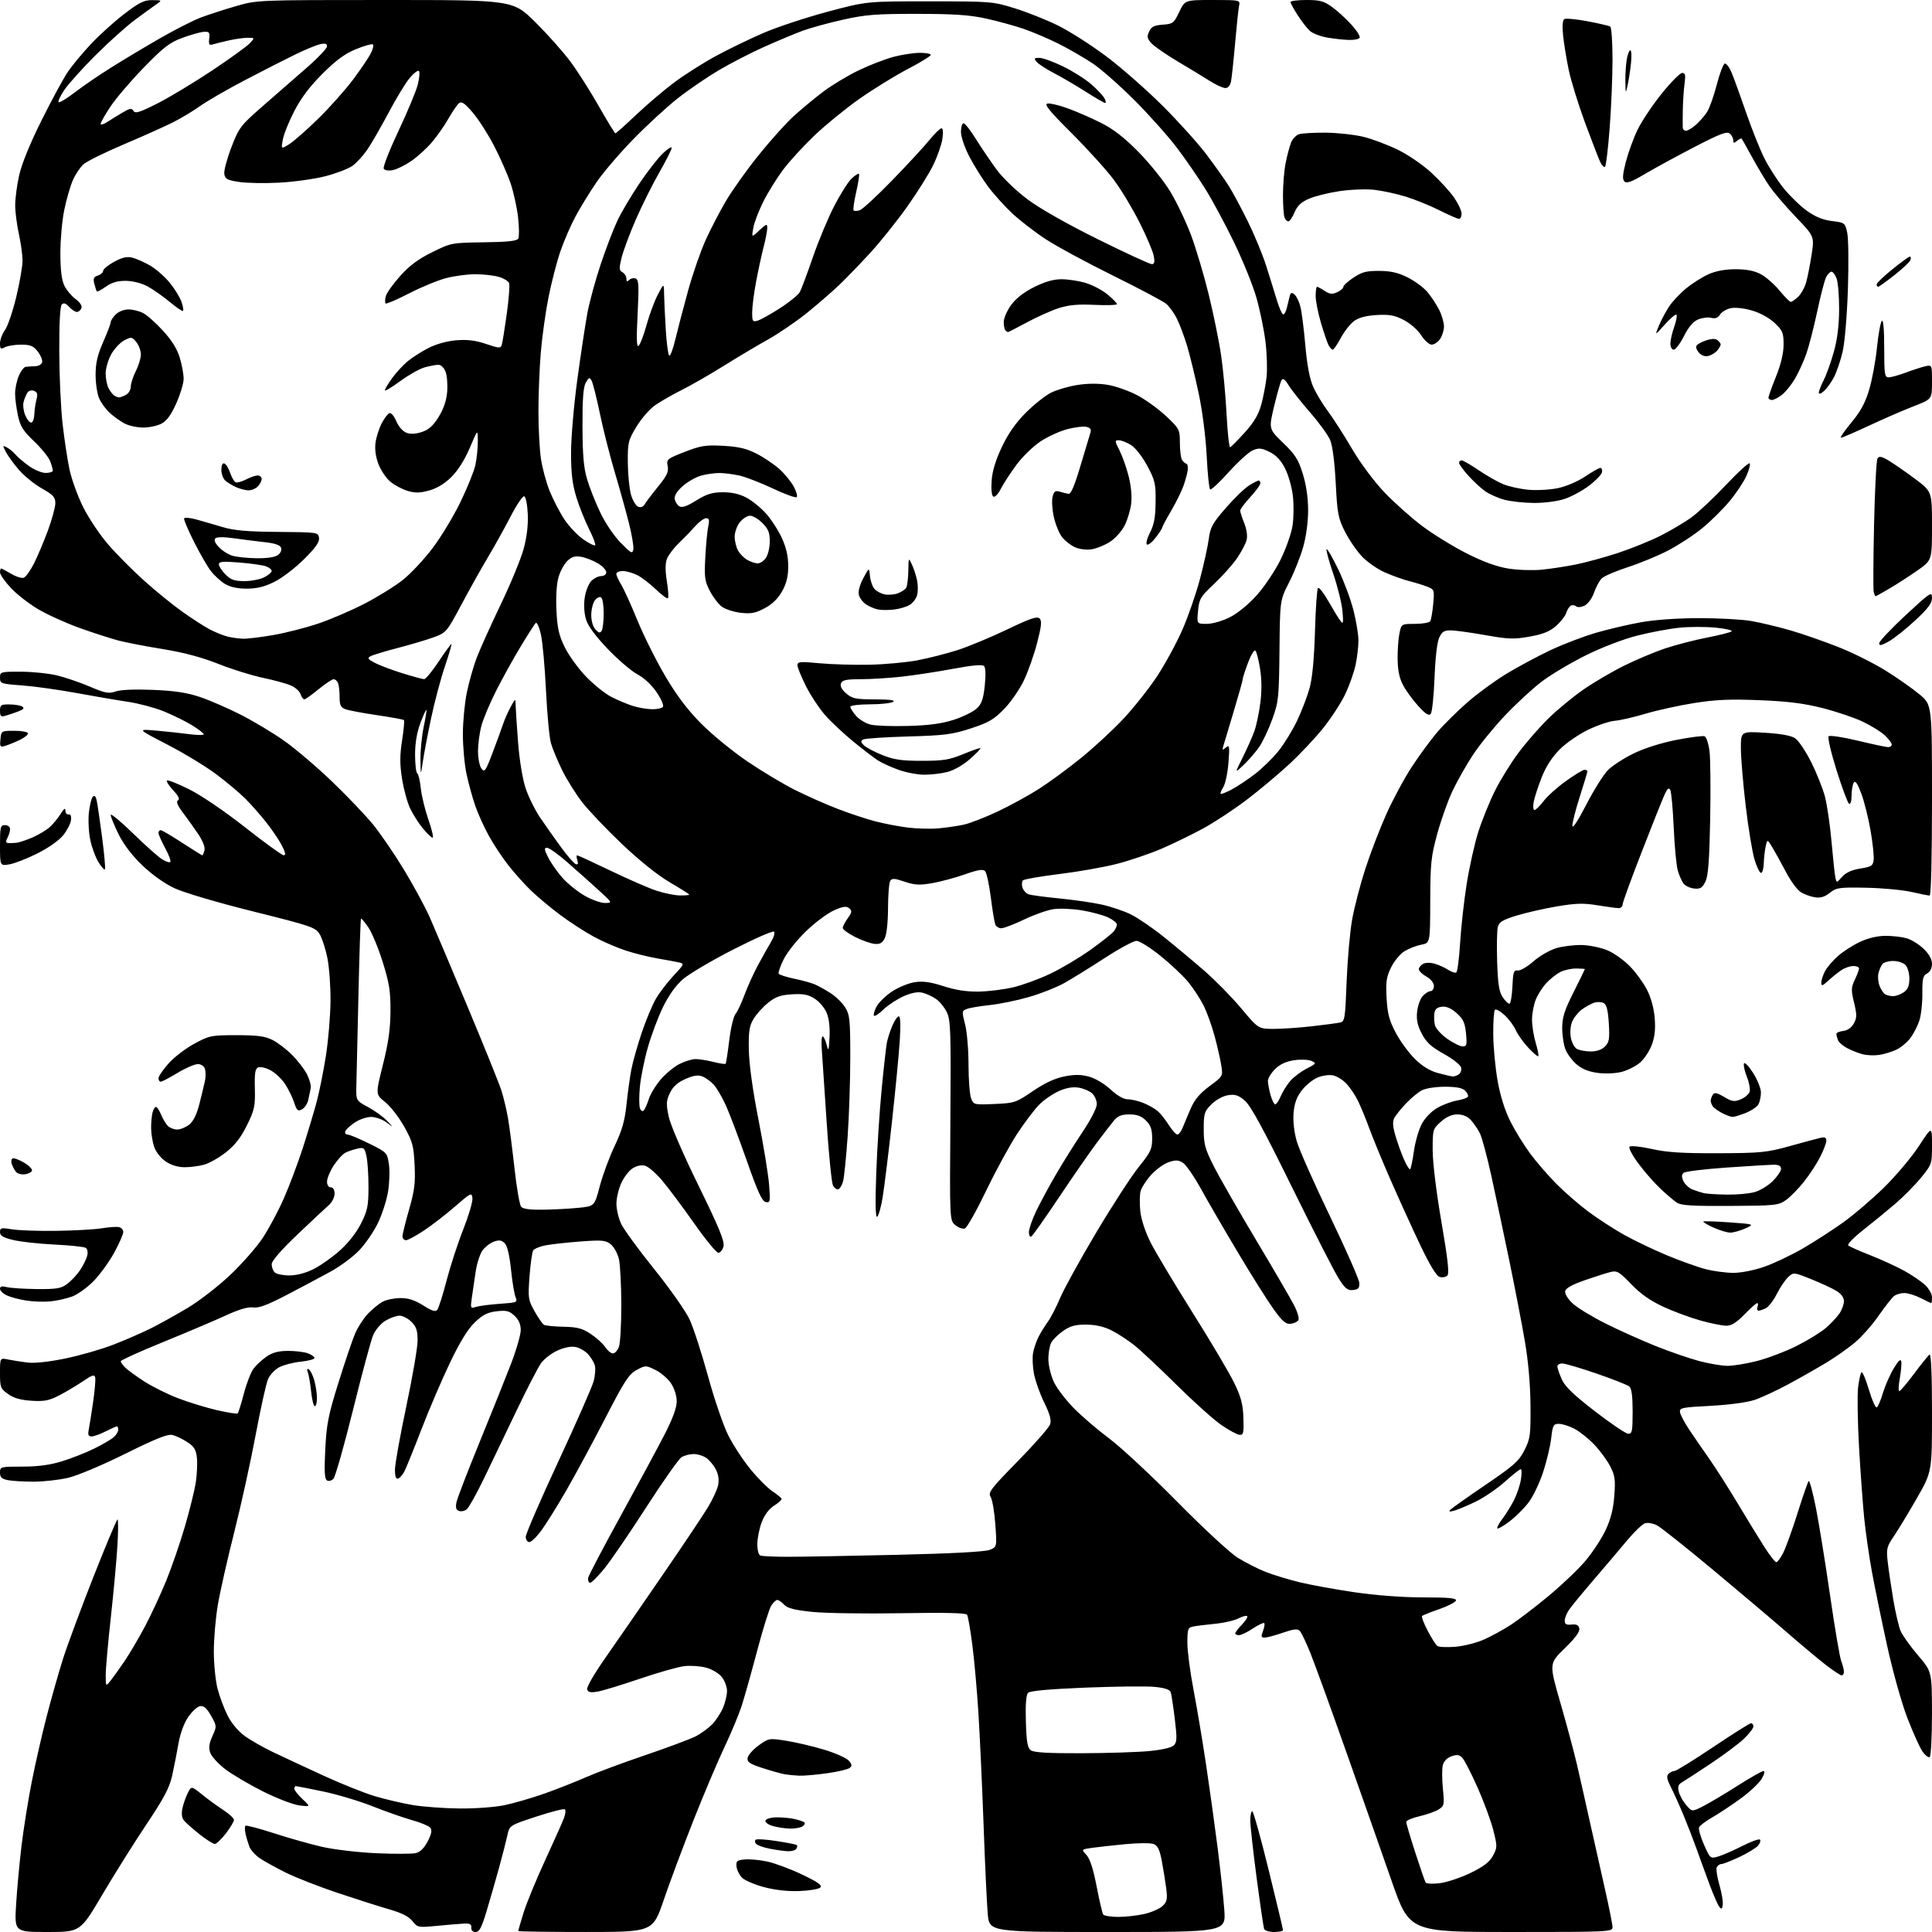 <?xml version="1.0" encoding="UTF-8" standalone="no"?>
<svg 
  version="1.1" 
  xmlns="http://www.w3.org/2000/svg" 
  xmlns:xlink="http://www.w3.org/1999/xlink" 
  xmlns:svg="http://www.w3.org/2000/svg"
  xmlns:rdf="http://www.w3.org/1999/02/22-rdf-syntax-ns#"
  xmlns:cc="http://creativecommons.org/ns#"
  xmlns:dc="http://purl.org/dc/elements/1.1/"
  viewBox="0 0 768 768"
  width="768"
  height="768"
>
<style>svg {background-color: white; }</style>"
<path stroke="none" fill="black" fill-rule="evenodd" d="M18.81,768.00C5.72,768.00 5.72,768.00 6.42,756.75C6.81,750.56 7.78,740.10 8.58,733.50C9.38,726.90 11.18,715.65 12.58,708.50C13.98,701.35 16.66,689.58 18.54,682.34C20.41,675.10 23.36,664.75 25.07,659.34C26.79,653.93 32.24,639.26 37.17,626.75C42.11,614.24 46.40,604.00 46.72,604.00C47.03,604.00 47.02,608.61 46.69,614.25C46.36,619.89 45.17,632.83 44.05,643.00C42.92,653.17 42.01,663.52 42.02,666.00C42.04,670.50 42.04,670.50 44.03,668.00C45.12,666.62 47.63,663.11 49.60,660.20C51.56,657.28 55.17,651.15 57.61,646.57C60.05,641.98 63.85,633.79 66.07,628.37C68.28,622.94 71.64,613.20 73.53,606.71C75.42,600.23 77.36,592.36 77.84,589.21C78.31,586.07 78.51,581.69 78.27,579.48C77.92,576.26 77.17,575.02 74.49,573.27C72.65,572.06 70.01,570.79 68.62,570.44C66.71,569.96 62.22,571.74 49.80,577.89C40.57,582.48 30.68,586.63 27.00,587.47C23.42,588.30 17.29,588.98 13.37,588.99C9.46,588.99 4.84,588.72 3.12,588.38C0.68,587.89 -0.00,587.24 -0.00,585.38C-0.00,583.05 0.20,583.00 8.89,583.00C15.11,583.00 19.86,582.36 24.64,580.89C28.42,579.73 34.20,577.45 37.50,575.82C40.80,574.19 44.29,572.14 45.25,571.27C46.21,570.40 47.00,569.08 47.00,568.35C47.00,567.61 46.76,567.00 46.46,567.00C46.16,567.00 44.16,567.90 42.00,569.00C39.84,570.10 37.33,571.00 36.41,571.00C35.13,571.00 34.87,570.37 35.29,568.25C35.59,566.74 36.36,561.84 37.01,557.37C37.66,552.90 38.04,548.52 37.85,547.62C37.56,546.27 36.75,546.51 33.00,549.05C30.52,550.73 26.28,553.26 23.58,554.66C19.48,556.78 17.62,557.14 12.53,556.82C8.22,556.55 5.47,555.76 3.21,554.15C0.20,552.01 -0.00,551.48 -0.00,545.81C0.00,539.75 0.00,539.75 3.25,540.43C5.04,540.80 8.52,541.34 11.00,541.64C13.75,541.97 19.55,541.35 25.93,540.03C31.67,538.85 40.24,536.39 44.98,534.56C49.71,532.73 56.49,529.78 60.04,528.00C63.60,526.23 70.22,522.54 74.76,519.81C79.31,517.08 86.84,511.24 91.50,506.83C96.16,502.42 101.97,495.81 104.40,492.15C106.83,488.49 110.62,481.42 112.81,476.44C115.00,471.45 118.39,462.45 120.34,456.44C122.28,450.42 124.78,442.12 125.88,438.00C126.98,433.88 128.64,425.55 129.58,419.50C130.52,413.45 131.33,403.77 131.38,398.00C131.44,392.23 130.88,384.51 130.15,380.86C129.42,377.21 128.03,372.93 127.07,371.35C125.42,368.64 123.86,368.11 100.62,362.31C86.60,358.82 73.10,354.83 69.40,353.10C65.41,351.23 60.42,347.69 56.55,343.97C52.48,340.07 49.11,335.64 47.11,331.58C45.40,328.10 44.00,324.67 44.00,323.95C44.00,323.23 47.94,326.47 52.75,331.16C57.56,335.85 62.75,340.49 64.28,341.48C65.81,342.46 67.35,342.99 67.69,342.64C68.04,342.29 67.13,339.81 65.66,337.12C64.20,334.43 63.00,331.73 63.00,331.11C63.00,330.50 63.39,330.00 63.87,330.00C64.35,330.00 68.19,332.25 72.40,335.00C76.62,337.75 80.22,340.00 80.41,340.00C80.61,340.00 81.00,339.12 81.28,338.03C81.59,336.85 80.65,334.36 78.94,331.78C77.38,329.43 74.62,325.56 72.83,323.19C70.56,320.20 69.92,318.67 70.74,318.16C71.55,317.66 70.95,316.41 68.85,314.16C67.17,312.36 66.06,310.61 66.39,310.28C66.72,309.94 70.71,311.52 75.25,313.79C80.07,316.20 89.31,322.48 97.50,328.93C105.20,334.99 112.07,339.96 112.77,339.98C113.68,339.99 113.48,338.90 112.09,336.18C111.02,334.08 108.22,329.92 105.86,326.94C103.51,323.96 99.74,319.69 97.49,317.44C95.24,315.19 90.05,310.84 85.95,307.77C81.85,304.69 73.10,299.38 66.50,295.97C54.50,289.76 54.50,289.76 62.00,290.42C66.12,290.78 72.09,291.42 75.25,291.84C78.41,292.26 81.00,292.28 81.00,291.89C81.00,291.49 78.86,289.86 76.25,288.25C73.64,286.65 68.54,284.15 64.93,282.70C61.31,281.26 55.01,279.59 50.93,278.99C46.84,278.39 37.65,276.82 30.50,275.50C23.35,274.18 13.56,272.82 8.75,272.46C0.35,271.85 -0.00,271.72 -0.00,269.41C-0.00,267.06 0.19,267.00 8.25,267.01C12.79,267.02 19.20,267.67 22.50,268.45C25.80,269.23 31.72,271.24 35.65,272.92C41.85,275.56 43.23,275.82 45.97,274.86C47.92,274.18 53.61,273.94 60.82,274.24C69.47,274.59 74.31,275.33 79.50,277.07C83.35,278.37 90.63,281.53 95.68,284.10C100.74,286.67 108.50,291.33 112.94,294.45C117.37,297.58 125.90,304.83 131.89,310.57C137.88,316.31 145.26,324.04 148.29,327.75C151.33,331.46 156.93,339.68 160.75,346.00C164.56,352.32 169.07,360.65 170.77,364.50C172.47,368.35 179.23,384.32 185.79,400.00C192.36,415.68 198.44,430.75 199.32,433.50C200.19,436.25 201.37,441.20 201.94,444.50C202.51,447.80 203.67,456.77 204.52,464.43C205.36,472.09 206.55,478.95 207.15,479.68C207.90,480.58 210.65,480.96 215.87,480.88C220.07,480.82 226.38,480.48 229.91,480.13C236.32,479.50 236.32,479.50 238.43,471.50C239.59,467.09 242.26,459.89 244.35,455.50C247.29,449.32 248.36,445.57 249.05,439.00C249.54,434.32 250.40,428.11 250.96,425.19C251.51,422.27 253.35,415.75 255.04,410.69C256.73,405.64 259.30,399.48 260.74,397.01C262.18,394.55 265.35,390.40 267.78,387.81C272.06,383.23 272.12,383.07 269.85,382.57C268.56,382.28 264.72,381.57 261.32,380.99C257.92,380.41 252.30,379.02 248.82,377.89C245.34,376.76 239.57,374.26 236.00,372.33C232.43,370.39 226.35,366.45 222.50,363.56C218.65,360.68 213.46,356.33 210.97,353.91C208.48,351.48 204.54,347.09 202.22,344.15C199.89,341.21 196.42,335.99 194.49,332.55C192.57,329.11 190.07,323.64 188.95,320.40C187.82,317.15 186.25,311.43 185.45,307.68C184.65,303.94 184.00,296.83 184.00,291.89C184.00,286.96 184.71,279.48 185.58,275.27C186.45,271.07 188.19,264.90 189.46,261.56C190.72,258.23 194.99,248.76 198.94,240.51C202.90,232.27 207.03,222.28 208.12,218.31C209.42,213.56 209.99,208.81 209.80,204.38C209.63,200.61 209.01,197.50 208.39,197.29C207.79,197.09 205.37,200.66 203.02,205.21C200.67,209.77 196.59,217.10 193.97,221.50C191.34,225.90 186.56,234.44 183.35,240.47C177.67,251.13 177.36,251.49 172.56,253.27C169.85,254.28 163.40,256.20 158.24,257.54C153.08,258.88 148.14,260.38 147.26,260.88C145.94,261.62 146.25,262.08 149.08,263.54C150.96,264.51 155.87,266.36 160.00,267.64C164.12,268.92 168.00,269.98 168.60,269.98C169.21,269.99 171.80,266.85 174.36,263.00C176.92,259.15 179.21,256.00 179.44,256.00C179.68,256.00 178.53,259.94 176.90,264.75C175.26,269.56 172.80,278.78 171.43,285.24C170.05,291.69 168.55,299.57 168.09,302.74C167.24,308.50 167.24,308.50 167.14,302.00C167.09,298.43 167.66,292.57 168.41,289.00C169.17,285.43 169.65,282.36 169.49,282.18C169.33,282.01 168.25,284.38 167.10,287.47C165.71,291.17 165.00,295.42 165.00,299.98C165.00,303.78 165.39,307.12 165.86,307.41C166.33,307.70 166.96,310.36 167.27,313.32C167.57,316.27 168.94,321.91 170.31,325.85C171.68,329.78 172.43,333.00 171.97,333.00C171.52,333.00 169.77,331.33 168.08,329.28C166.39,327.24 164.10,323.62 162.99,321.25C161.88,318.89 160.44,313.58 159.80,309.47C158.91,303.75 158.92,300.20 159.83,294.34C160.49,290.13 160.82,286.49 160.57,286.24C160.33,286.00 155.49,285.11 149.83,284.28C144.17,283.45 138.52,282.39 137.27,281.91C135.44,281.22 135.00,280.29 135.00,277.11C135.00,274.94 134.73,272.45 134.39,271.58C134.06,270.71 133.26,270.00 132.62,270.00C131.99,270.00 129.29,271.80 126.62,274.00C123.96,276.20 121.41,278.00 120.96,278.00C120.51,278.00 119.84,277.07 119.48,275.94C119.12,274.81 117.41,273.26 115.66,272.50C113.92,271.73 108.90,270.36 104.50,269.44C100.10,268.52 92.10,266.02 86.73,263.88C80.13,261.26 72.98,259.36 64.73,258.02C58.00,256.94 50.02,255.40 47.00,254.60C43.98,253.80 37.07,251.57 31.65,249.63C26.23,247.69 18.78,244.31 15.09,242.12C11.40,239.93 6.50,236.09 4.19,233.59C1.89,231.09 -0.00,228.36 -0.00,227.52C-0.00,226.69 0.20,226.00 0.44,226.00C0.69,226.00 2.49,226.95 4.45,228.10C6.41,229.26 8.67,229.96 9.47,229.65C10.27,229.34 12.08,226.80 13.51,223.99C14.93,221.18 17.42,215.28 19.05,210.87C20.67,206.47 22.00,201.59 22.00,200.03C22.00,197.64 21.15,196.71 16.64,194.16C13.69,192.50 9.60,189.19 7.55,186.82C5.50,184.44 3.17,181.23 2.35,179.68C0.96,177.01 0.98,176.92 2.77,177.88C3.81,178.43 5.30,179.67 6.08,180.61C6.86,181.56 9.26,183.61 11.40,185.17C13.55,186.73 16.58,188.00 18.15,188.00C19.72,188.00 21.00,187.58 21.00,187.07C21.00,186.55 20.52,184.86 19.93,183.32C19.35,181.77 16.48,178.22 13.55,175.43C9.15,171.23 8.05,169.46 7.12,165.13C6.50,162.26 6.00,158.33 6.00,156.42C6.00,154.50 6.65,151.38 7.45,149.47C8.25,147.56 9.48,145.92 10.20,145.83C10.91,145.73 12.62,145.62 13.98,145.58C15.39,145.53 16.60,144.82 16.77,143.93C16.94,143.07 16.13,141.16 14.97,139.68C13.24,137.48 12.05,137.00 8.36,137.00C5.89,137.00 3.00,137.47 1.93,138.04C0.25,138.93 -0.00,138.73 -0.00,136.49C-0.00,135.08 0.89,132.70 1.97,131.21C3.06,129.72 5.08,123.78 6.47,118.00C7.86,112.22 8.98,105.70 8.96,103.50C8.94,101.30 8.29,96.58 7.50,93.00C6.71,89.42 6.05,84.34 6.04,81.70C6.02,79.06 6.72,73.66 7.61,69.70C8.62,65.17 11.94,57.02 16.58,47.71C20.64,39.58 25.36,30.89 27.07,28.40C28.77,25.92 32.86,21.02 36.14,17.51C39.42,14.00 45.38,8.62 49.37,5.56C55.42,0.93 57.30,0.01 60.57,0.05C64.50,0.10 64.50,0.10 62.04,1.80C60.68,2.74 56.85,5.52 53.54,7.98C50.22,10.45 43.21,16.75 37.96,21.98C32.71,27.22 27.14,33.42 25.56,35.77C23.99,38.12 22.97,40.30 23.29,40.62C23.61,40.95 26.49,39.21 29.69,36.76C32.88,34.30 39.33,29.90 44.00,26.96C48.67,24.02 57.43,18.78 63.46,15.30C69.49,11.83 76.90,8.06 79.93,6.93C82.96,5.79 89.21,3.77 93.83,2.43C102.22,0.00 102.22,0.00 153.05,0.00C203.88,0.00 203.88,0.00 212.73,8.75C217.59,13.56 223.91,20.65 226.76,24.50C229.62,28.35 234.70,36.34 238.05,42.25C241.41,48.16 244.37,53.00 244.64,53.00C244.91,53.00 248.59,49.71 252.81,45.70C257.04,41.68 263.88,35.87 268.00,32.79C272.12,29.70 279.64,24.94 284.69,22.20C289.74,19.47 298.29,15.33 303.69,13.02C309.09,10.70 320.48,6.94 329.00,4.66C344.50,0.52 344.50,0.52 369.50,0.53C394.04,0.54 394.67,0.59 403.46,3.33C408.39,4.86 416.14,7.95 420.68,10.20C425.21,12.45 433.78,17.92 439.71,22.36C445.65,26.81 455.71,35.63 462.07,41.97C468.43,48.31 476.35,57.10 479.66,61.50C482.97,65.90 486.94,71.50 488.48,73.94C490.01,76.39 493.40,82.69 495.99,87.94C498.59,93.20 501.87,101.10 503.27,105.50C504.68,109.90 506.60,116.09 507.55,119.25C508.50,122.41 509.65,125.00 510.12,125.00C510.58,125.00 511.24,123.76 511.57,122.25C511.91,120.74 512.41,118.69 512.68,117.70C513.07,116.27 513.46,116.14 514.58,117.06C515.35,117.71 516.41,119.87 516.92,121.87C517.44,123.86 518.32,130.80 518.89,137.28C519.58,145.11 520.62,150.62 522.00,153.73C523.14,156.30 525.77,160.68 527.85,163.45C529.93,166.23 534.23,172.92 537.40,178.33C540.76,184.06 546.14,191.30 550.29,195.67C554.22,199.80 561.04,205.88 565.46,209.19C569.88,212.49 577.85,217.39 583.17,220.06C589.67,223.34 595.06,225.29 599.64,226.02C603.39,226.62 609.39,226.81 612.98,226.45C616.56,226.09 622.65,225.15 626.50,224.38C630.35,223.60 637.77,221.57 643.00,219.87C648.23,218.16 655.91,215.05 660.07,212.96C664.23,210.87 669.86,207.52 672.57,205.52C675.28,203.52 681.40,197.75 686.17,192.70C690.94,187.65 695.14,183.81 695.51,184.17C695.87,184.54 695.29,186.78 694.23,189.17C693.16,191.55 690.16,196.07 687.56,199.20C684.96,202.34 680.06,207.19 676.66,209.97C673.27,212.75 667.12,216.76 663.00,218.89C658.88,221.01 651.67,223.98 647.00,225.49C642.33,227.00 637.73,228.97 636.78,229.87C635.84,230.76 634.45,233.30 633.69,235.50C632.90,237.79 631.30,240.01 629.95,240.70C628.53,241.41 627.15,241.54 626.51,241.00C625.92,240.51 624.95,240.43 624.35,240.81C623.76,241.19 622.96,242.48 622.59,243.69C622.21,244.89 620.39,247.21 618.54,248.83C616.02,251.04 613.38,252.11 608.06,253.06C601.86,254.17 599.65,254.10 590.73,252.52C585.10,251.52 578.94,250.66 577.02,250.60C574.13,250.52 573.32,250.98 572.15,253.39C571.28,255.20 570.57,261.20 570.25,269.39C569.97,276.60 569.30,283.06 568.75,283.75C568.01,284.68 566.80,283.94 563.87,280.75C561.72,278.41 559.00,274.70 557.82,272.50C556.29,269.66 555.64,266.62 555.58,262.00C555.54,258.43 555.86,253.81 556.30,251.75C557.09,248.00 557.09,248.00 562.49,248.00C565.45,248.00 568.18,247.52 568.54,246.93C568.90,246.34 569.44,243.27 569.72,240.10C570.23,234.49 570.17,234.32 567.37,233.22C565.79,232.60 562.52,231.59 560.10,230.97C557.68,230.35 553.37,228.81 550.53,227.55C547.68,226.30 543.65,223.52 541.57,221.38C539.49,219.25 536.41,214.80 534.73,211.50C531.93,206.00 531.61,204.36 530.97,192.00C530.54,183.68 529.69,177.13 528.76,174.92C527.93,172.96 524.32,167.99 520.73,163.88C517.15,159.77 513.32,154.93 512.22,153.12C510.83,150.83 509.99,150.21 509.45,151.08C509.02,151.77 507.70,156.42 506.50,161.42C504.32,170.50 504.32,170.50 510.05,176.04C514.89,180.71 516.12,182.65 517.89,188.39C519.26,192.81 520.00,197.91 520.00,202.86C520.00,207.47 519.21,213.28 518.02,217.50C516.92,221.35 514.41,227.67 512.42,231.55C508.81,238.61 508.81,238.61 508.61,258.55C508.42,277.33 508.26,278.93 505.77,285.85C504.32,289.90 501.97,294.87 500.56,296.91C499.15,298.94 496.38,302.16 494.39,304.05C490.78,307.50 490.78,307.50 494.01,301.05C495.78,297.51 497.87,292.78 498.66,290.55C499.45,288.32 500.51,283.29 501.01,279.36C501.60,274.79 501.56,269.92 500.90,265.86C500.34,262.36 499.51,259.12 499.05,258.66C498.59,258.19 497.27,260.35 496.11,263.44C494.95,266.54 494.00,269.48 494.00,269.98C494.00,270.48 492.40,276.20 490.45,282.69C488.50,289.19 486.64,295.40 486.31,296.49C485.79,298.22 485.92,298.31 487.30,297.16C488.74,295.97 488.84,296.54 488.33,303.17C488.02,307.20 487.11,311.55 486.30,312.84C485.50,314.12 485.02,315.35 485.23,315.56C485.44,315.78 487.39,315.01 489.56,313.87C491.73,312.72 495.88,309.97 498.78,307.75C501.68,305.53 505.91,301.41 508.17,298.60C510.43,295.80 513.77,290.35 515.61,286.50C517.44,282.65 519.68,276.80 520.59,273.50C521.68,269.54 522.40,261.90 522.72,251.00C522.98,241.93 523.52,234.15 523.92,233.73C524.31,233.31 526.18,235.68 528.07,239.01C529.96,242.33 532.09,245.83 532.82,246.78C533.94,248.25 534.07,247.70 533.66,243.00C533.40,239.97 531.76,233.30 530.01,228.17C528.26,223.04 527.06,218.61 527.34,218.33C527.62,218.04 529.68,221.59 531.92,226.21C534.15,230.83 536.89,238.14 537.99,242.46C539.10,246.78 540.00,252.25 540.00,254.61C540.00,256.97 539.50,261.29 538.89,264.20C538.29,267.12 536.46,272.31 534.85,275.75C533.23,279.18 529.31,285.26 526.13,289.25C522.96,293.24 516.80,299.80 512.43,303.83C508.07,307.86 500.45,314.23 495.50,317.99C490.55,321.74 482.87,326.81 478.43,329.24C473.99,331.67 466.46,335.34 461.70,337.39C456.94,339.43 448.86,342.17 443.75,343.46C438.64,344.76 428.40,346.56 420.98,347.46C413.57,348.37 407.12,349.49 406.65,349.95C406.18,350.42 406.09,351.70 406.44,352.81C406.79,353.91 407.83,355.11 408.76,355.46C409.69,355.82 415.18,356.57 420.97,357.13C426.76,357.69 434.43,358.80 438.00,359.59C441.57,360.38 446.75,362.13 449.50,363.47C452.25,364.82 458.10,368.81 462.50,372.34C466.90,375.87 474.10,381.87 478.50,385.68C482.90,389.49 489.59,396.29 493.37,400.80C500.24,409.00 500.24,409.00 506.37,409.00C509.74,409.00 516.55,408.53 521.50,407.96C526.45,407.40 531.44,406.73 532.59,406.49C534.58,406.06 534.72,405.22 535.30,390.27C535.64,381.60 536.61,370.53 537.47,365.68C538.33,360.82 540.66,351.82 542.64,345.68C544.62,339.53 548.38,329.70 551.00,323.84C553.61,317.98 558.21,309.43 561.21,304.84C564.21,300.25 568.79,294.02 571.37,291.00C573.96,287.98 579.33,282.67 583.29,279.21C587.26,275.75 594.20,270.66 598.72,267.91C603.24,265.15 611.12,260.93 616.22,258.51C621.32,256.10 629.55,252.95 634.50,251.52C639.45,250.09 647.55,248.20 652.50,247.32C657.91,246.36 667.09,245.72 675.50,245.72C683.20,245.72 692.49,246.23 696.15,246.86C699.80,247.49 706.78,249.16 711.65,250.56C716.52,251.97 725.19,254.99 730.93,257.27C736.67,259.55 745.16,263.80 749.80,266.72C754.45,269.63 760.44,273.85 763.12,276.10C768.00,280.19 768.00,280.19 768.00,318.09C768.00,341.03 767.63,356.00 767.06,356.00C766.55,356.00 763.28,355.35 759.81,354.56C756.34,353.77 748.27,353.01 741.87,352.89C731.13,352.68 730.03,352.83 727.37,354.92C725.27,356.58 723.65,357.04 721.33,356.67C719.59,356.38 717.05,355.43 715.70,354.54C714.35,353.65 711.78,350.13 709.99,346.71C708.20,343.30 705.78,338.93 704.63,337.00C702.52,333.50 702.52,333.50 701.88,336.50C701.53,338.15 701.18,341.19 701.12,343.25C701.05,345.31 700.57,347.00 700.04,347.00C699.51,347.00 698.35,344.64 697.47,341.75C696.58,338.86 695.00,329.30 693.96,320.50C692.92,311.70 692.05,301.40 692.03,297.60C692.00,290.71 692.00,290.71 701.56,291.28C707.81,291.65 711.96,292.40 713.56,293.45C714.90,294.33 717.77,298.56 719.92,302.85C722.08,307.14 724.55,313.32 725.42,316.57C726.28,319.83 727.47,327.90 728.05,334.50C728.64,341.10 729.32,347.52 729.58,348.78C730.05,351.05 730.05,351.05 732.28,348.55C733.79,346.85 736.10,345.80 739.50,345.26C743.94,344.55 744.53,344.16 744.81,341.78C744.98,340.31 744.43,335.06 743.57,330.12C742.72,325.18 741.07,318.58 739.90,315.45C738.38,311.40 737.52,310.15 736.90,311.13C736.42,311.88 736.02,314.21 736.02,316.31C736.01,318.50 735.59,319.86 735.03,319.52C734.50,319.19 732.27,313.21 730.07,306.23C727.87,299.24 726.45,293.15 726.91,292.69C727.38,292.22 732.57,293.00 738.46,294.42C744.34,295.84 749.80,297.00 750.58,297.00C751.36,297.00 752.00,296.53 752.00,295.95C752.00,295.38 750.76,293.74 749.25,292.31C747.74,290.89 743.76,288.43 740.42,286.85C737.08,285.26 729.89,282.84 724.44,281.46C717.07,279.59 710.68,278.79 699.52,278.34C687.80,277.86 682.09,278.11 673.53,279.46C667.50,280.41 658.72,282.34 654.03,283.74C649.34,285.13 643.87,286.39 641.87,286.53C639.88,286.67 635.18,288.24 631.44,290.03C627.68,291.82 622.55,295.35 620.02,297.89C616.97,300.94 614.54,304.70 612.85,309.00C611.44,312.57 610.01,316.96 609.67,318.75C609.33,320.54 609.47,322.00 609.97,322.00C610.48,322.00 612.13,320.39 613.62,318.43C615.12,316.46 619.14,312.86 622.55,310.43C625.96,307.99 629.26,306.00 629.88,306.00C630.49,306.00 631.00,306.29 631.00,306.65C631.00,307.00 629.65,311.51 628.00,316.66C626.35,321.81 625.02,327.03 625.04,328.26C625.06,329.61 627.24,326.31 630.52,319.96C633.51,314.16 637.38,307.97 639.11,306.20C640.84,304.43 645.46,301.43 649.38,299.52C653.69,297.42 660.41,295.29 666.41,294.12C671.86,293.06 676.90,292.41 677.60,292.68C678.30,292.95 679.18,295.62 679.56,298.62C679.93,301.62 680.05,313.85 679.82,325.79C679.50,342.31 679.04,348.22 677.91,350.50C676.68,352.97 675.90,353.45 673.46,353.20C671.83,353.03 669.93,352.15 669.24,351.24C668.55,350.34 667.52,348.00 666.95,346.05C666.38,344.10 665.65,336.43 665.33,329.00C665.00,321.57 664.39,314.84 663.96,314.03C663.37,312.92 662.79,313.41 661.62,316.03C660.76,317.94 656.67,328.20 652.53,338.84C648.39,349.47 645.00,358.81 645.00,359.59C645.00,360.36 644.30,361.00 643.44,361.00C642.59,361.00 638.80,360.49 635.03,359.87C629.45,358.95 626.46,359.03 618.84,360.32C613.70,361.19 606.47,362.84 602.76,363.99C597.27,365.69 595.90,366.53 595.40,368.54C595.06,369.89 594.95,376.08 595.14,382.29C595.42,390.98 595.91,394.22 597.27,396.29C598.25,397.78 599.47,399.00 599.98,399.00C600.49,399.00 601.04,395.96 601.20,392.25C601.46,386.41 601.74,385.54 603.29,385.80C604.27,385.97 607.08,384.34 609.53,382.19C612.02,379.99 616.08,377.66 618.74,376.88C621.36,376.12 625.98,375.58 629.00,375.67C632.02,375.76 636.58,376.74 639.13,377.83C641.67,378.93 645.65,381.78 647.96,384.16C650.28,386.55 653.32,390.74 654.72,393.48C656.31,396.60 657.46,400.81 657.77,404.73C658.13,409.23 657.79,412.25 656.56,415.47C655.63,417.93 653.52,421.07 651.88,422.45C650.25,423.82 647.04,425.45 644.76,426.06C642.38,426.70 638.34,426.90 635.30,426.52C631.70,426.07 628.97,425.00 626.85,423.22C625.13,421.78 623.11,419.12 622.36,417.33C621.61,415.53 621.00,411.67 621.00,408.74C621.00,404.42 621.85,401.72 625.50,394.46C627.97,389.53 630.00,385.39 630.00,385.25C630.00,385.11 628.40,385.00 626.45,385.00C624.50,385.00 621.69,385.63 620.20,386.41C618.72,387.19 616.29,389.10 614.80,390.66C613.32,392.22 611.41,395.17 610.55,397.22C609.70,399.26 609.00,402.90 609.00,405.31C609.00,407.71 609.66,411.87 610.46,414.54C611.27,417.22 611.73,419.61 611.48,419.85C611.24,420.09 609.42,418.54 607.44,416.40C605.47,414.25 603.26,411.15 602.55,409.50C601.83,407.85 599.85,405.18 598.13,403.57C596.42,401.96 594.68,400.99 594.26,401.41C593.84,401.83 593.54,406.29 593.59,411.33C593.64,416.38 594.43,424.68 595.35,429.79C596.42,435.74 598.23,441.49 600.40,445.79C602.26,449.48 605.78,455.20 608.22,458.50C610.66,461.80 615.32,467.20 618.58,470.50C621.85,473.80 627.59,478.80 631.35,481.61C635.11,484.41 641.51,488.57 645.58,490.85C649.64,493.12 657.31,496.79 662.62,499.00C667.93,501.21 674.86,503.69 678.03,504.51C681.20,505.33 686.20,505.99 689.14,505.98C692.21,505.97 697.45,504.92 701.42,503.52C705.22,502.18 711.97,498.98 716.42,496.42C720.86,493.85 728.06,489.22 732.42,486.13C736.77,483.03 744.22,476.68 748.98,472.00C753.73,467.32 759.96,459.92 762.81,455.55C768.00,447.59 768.00,447.59 768.00,455.20C768.00,462.71 767.94,462.89 763.63,468.16C761.23,471.10 756.62,475.76 753.38,478.53C750.15,481.30 744.43,485.97 740.69,488.92C736.94,491.86 734.24,494.63 734.69,495.06C735.13,495.50 739.10,497.27 743.50,498.99C747.90,500.72 753.98,503.51 757.00,505.18C760.02,506.85 763.74,509.38 765.25,510.80C766.76,512.21 768.00,514.41 768.00,515.69C768.00,516.96 767.87,518.00 767.71,518.00C767.55,518.00 765.66,517.10 763.50,516.00C761.34,514.90 758.41,514.00 756.98,514.00C755.55,514.00 753.70,514.56 752.86,515.25C752.02,515.94 749.25,519.48 746.71,523.12C744.16,526.77 739.92,531.55 737.29,533.74C734.66,535.94 729.58,539.51 726.00,541.68C722.42,543.84 715.67,547.68 711.00,550.20C706.33,552.73 700.25,555.55 697.50,556.48C694.55,557.48 687.38,558.44 680.00,558.84C668.38,559.45 667.52,559.64 667.84,561.43C668.02,562.49 669.70,565.64 671.57,568.43C673.44,571.22 677.02,576.42 679.53,580.00C682.04,583.58 687.06,591.45 690.68,597.50C694.30,603.55 699.06,611.31 701.25,614.75C703.44,618.19 705.62,621.00 706.10,621.00C706.57,621.00 707.82,619.31 708.87,617.25C709.91,615.19 712.47,608.10 714.55,601.50C716.63,594.90 718.61,589.16 718.96,588.75C719.31,588.34 720.61,593.10 721.84,599.32C723.07,605.55 725.60,621.19 727.46,634.07C729.32,646.96 731.33,658.77 731.92,660.32C732.51,661.86 733.00,663.78 733.00,664.57C733.00,665.35 732.59,666.00 732.09,666.00C731.59,666.00 728.71,664.09 725.69,661.75C722.68,659.41 715.78,653.64 710.36,648.92C704.94,644.20 691.73,633.02 681.00,624.08C670.27,615.14 660.24,607.16 658.70,606.36C657.16,605.55 655.01,605.18 653.92,605.52C652.84,605.87 649.64,608.93 646.81,612.33C643.99,615.72 638.00,622.77 633.51,628.00C629.03,633.23 624.60,638.61 623.68,639.97C622.75,641.33 622.00,643.26 622.00,644.26C622.00,645.64 622.65,646.01 624.71,645.79C626.70,645.58 627.53,646.00 627.81,647.36C628.06,648.61 626.15,651.20 621.98,655.26C615.77,661.30 615.77,661.30 620.28,676.90C622.76,685.48 625.73,696.55 626.88,701.50C628.03,706.45 630.31,716.58 631.95,724.00C633.59,731.42 636.30,743.49 637.97,750.82C639.63,758.15 641.00,765.01 641.00,766.07C641.00,767.94 639.84,768.00 600.64,768.00C560.28,768.00 560.28,768.00 553.21,747.75C549.33,736.61 541.22,713.55 535.19,696.50C529.17,679.45 522.81,661.90 521.05,657.50C519.30,653.10 517.33,648.96 516.68,648.31C515.77,647.38 514.26,647.55 510.00,649.02C506.98,650.08 503.72,650.95 502.77,650.97C501.32,650.99 501.21,650.58 502.05,648.36C502.60,646.91 502.83,645.49 502.55,645.21C502.27,644.94 500.24,645.90 498.04,647.35C495.84,648.81 493.36,650.00 492.52,650.00C491.68,650.00 491.00,649.69 491.00,649.30C491.00,648.92 492.20,647.35 493.68,645.82C495.15,644.28 496.09,642.76 495.77,642.44C495.45,642.12 493.88,642.53 492.28,643.36C490.68,644.18 486.48,645.14 482.94,645.49C479.40,645.83 475.49,646.32 474.25,646.58C472.22,646.99 472.00,647.62 472.00,653.01C472.00,656.30 473.10,664.73 474.45,671.74C475.79,678.76 478.04,692.15 479.44,701.50C480.84,710.85 482.90,725.70 484.02,734.50C485.14,743.30 486.34,754.44 486.68,759.25C487.30,768.00 487.30,768.00 440.29,768.00C393.28,768.00 393.28,768.00 392.64,760.75C392.29,756.76 391.54,740.90 390.99,725.50C390.43,710.10 389.51,690.08 388.94,681.00C388.37,671.92 387.28,659.65 386.50,653.73C385.73,647.81 384.80,642.48 384.43,641.89C383.99,641.17 375.65,640.97 358.14,641.28C344.04,641.52 328.23,641.29 323.00,640.76C315.85,640.03 313.06,639.32 311.71,637.89C310.73,636.85 309.50,636.00 308.98,636.00C308.47,636.00 307.39,637.01 306.59,638.25C305.79,639.49 303.29,647.48 301.04,656.00C298.79,664.52 296.01,674.42 294.85,678.00C293.70,681.58 290.61,689.00 287.99,694.50C285.37,700.00 279.84,713.05 275.71,723.50C271.58,733.95 266.24,748.23 263.85,755.24C259.50,767.99 259.50,767.99 232.75,767.99C218.04,768.00 206.00,767.82 206.00,767.61C206.00,767.39 206.95,764.13 208.11,760.37C209.27,756.61 213.13,747.22 216.69,739.51C220.24,731.81 223.62,724.24 224.19,722.70C224.76,721.16 224.94,719.60 224.58,719.25C224.22,718.89 219.12,720.17 213.24,722.11C202.55,725.62 202.55,725.62 201.69,729.56C201.22,731.73 199.73,737.55 198.37,742.50C197.01,747.45 194.78,755.21 193.41,759.75C191.47,766.23 190.54,768.00 189.08,768.00C187.92,768.00 187.27,767.34 187.36,766.25C187.47,764.91 186.79,764.54 184.50,764.65C182.85,764.73 178.02,765.14 173.76,765.55C166.20,766.27 165.96,766.23 163.96,763.67C162.52,761.85 159.70,760.42 154.70,758.98C150.74,757.84 141.46,754.88 134.07,752.41C126.68,749.93 117.46,746.31 113.57,744.38C109.68,742.44 105.05,739.88 103.27,738.68C101.49,737.48 99.62,735.38 99.10,734.00C98.59,732.62 97.91,730.33 97.60,728.90C97.29,727.47 97.27,726.06 97.57,725.77C97.86,725.48 102.91,726.80 108.80,728.71C114.68,730.63 123.33,733.07 128.00,734.14C132.70,735.22 142.37,736.36 149.63,736.69C156.86,737.01 163.94,736.98 165.37,736.62C167.08,736.19 168.69,734.56 170.05,731.91C171.57,728.93 171.83,727.50 171.04,726.55C170.45,725.84 167.16,724.47 163.73,723.51C160.30,722.55 153.22,720.07 148.00,717.99C142.78,715.92 133.91,713.27 128.31,712.11C122.70,710.95 117.86,710.00 117.56,710.00C117.25,710.00 117.00,710.48 117.00,711.06C117.00,711.64 118.46,713.49 120.25,715.17C123.50,718.23 123.50,718.23 119.02,717.68C116.55,717.38 110.03,714.87 104.52,712.11C99.01,709.34 92.26,705.36 89.51,703.26C86.77,701.16 84.10,698.24 83.59,696.77C82.89,694.78 83.10,693.09 84.44,690.14C86.20,686.23 86.19,686.12 83.90,682.04C82.22,679.05 81.03,678.00 79.58,678.21C78.48,678.37 76.35,680.30 74.84,682.50C73.16,684.95 71.66,689.02 70.96,693.00C70.34,696.58 69.21,702.29 68.47,705.70C67.38,710.64 65.30,714.60 58.22,725.20C53.33,732.51 45.41,745.14 40.62,753.25C31.91,768.00 31.91,768.00 18.81,768.00zM506.47,768.00C504.53,768.00 502.74,767.44 502.49,766.75C502.25,766.06 500.91,756.90 499.52,746.40C498.14,735.89 497.00,725.66 497.00,723.65C497.00,721.64 497.36,720.00 497.79,720.00C498.22,720.00 501.15,730.46 504.29,743.25C507.44,756.04 510.01,766.84 510.01,767.25C510.00,767.66 508.41,768.00 506.47,768.00zM444.48,762.00C447.43,762.00 452.13,761.47 454.92,760.83C457.71,760.19 460.94,758.77 462.10,757.69C463.93,755.99 464.13,755.01 463.58,750.61C463.22,747.80 462.43,742.88 461.82,739.67C460.97,735.21 460.20,733.65 458.56,733.02C457.38,732.57 452.38,732.60 447.46,733.07C442.53,733.55 436.54,734.21 434.15,734.54C429.80,735.15 429.80,735.15 431.86,737.35C433.26,738.84 434.56,742.84 435.91,749.79C437.00,755.41 438.17,760.47 438.51,761.01C438.84,761.55 441.53,762.00 444.48,762.00zM684.82,757.16C684.56,758.94 684.31,759.08 683.41,757.92C682.81,757.14 681.06,753.12 679.53,749.00C678.00,744.88 675.70,738.58 674.43,735.00C673.15,731.42 670.79,725.33 669.18,721.46C667.57,717.59 665.32,712.59 664.18,710.36C662.62,707.30 662.39,706.01 663.25,705.15C663.88,704.52 664.95,704.00 665.62,704.00C666.30,704.00 673.22,699.73 681.00,694.50C688.78,689.27 695.57,685.00 696.08,685.00C696.58,685.00 697.00,685.58 697.00,686.30C697.00,687.01 695.31,689.21 693.25,691.18C691.19,693.15 685.19,697.63 679.93,701.13C674.67,704.63 669.54,707.97 668.52,708.55C667.14,709.34 666.85,710.26 667.35,712.25C667.71,713.71 669.05,716.11 670.31,717.57C672.61,720.24 672.61,720.24 677.05,717.98C679.50,716.73 685.65,713.08 690.71,709.86C695.78,706.64 700.42,704.00 701.02,704.00C701.66,704.00 701.36,705.29 700.31,707.08C699.31,708.78 695.58,712.30 692.00,714.91C688.42,717.52 683.33,720.89 680.69,722.41C678.04,723.92 675.66,725.73 675.39,726.43C675.12,727.14 676.01,730.23 677.37,733.31C679.81,738.81 679.90,738.89 682.95,738.01C684.66,737.53 688.95,735.65 692.49,733.86C696.03,732.06 699.23,730.89 699.60,731.27C699.98,731.64 699.66,732.71 698.89,733.63C698.13,734.56 694.80,736.60 691.50,738.16C688.20,739.72 684.92,741.00 684.22,741.00C683.51,741.00 682.70,741.62 682.41,742.38C682.11,743.14 682.61,746.29 683.51,749.38C684.41,752.47 685.00,755.97 684.82,757.16zM317.72,751.72C313.12,751.89 308.03,751.32 303.70,750.16C299.95,749.16 296.03,747.47 294.98,746.42C293.92,745.36 292.94,743.38 292.78,742.00C292.53,739.81 292.93,739.46 296.00,739.16C297.93,738.97 301.98,739.35 305.00,739.99C308.02,740.64 314.26,742.97 318.87,745.17C325.16,748.18 326.95,749.45 326.08,750.32C325.45,750.95 321.69,751.58 317.72,751.72zM572.38,748.59C575.20,748.24 580.68,746.40 584.58,744.51C589.82,741.95 592.12,740.18 593.48,737.67C595.22,734.43 595.23,733.95 593.64,727.62C592.72,723.97 589.94,716.39 587.45,710.78C584.96,705.17 582.23,699.81 581.38,698.87C580.15,697.51 579.27,697.36 577.01,698.15C575.25,698.76 573.94,700.09 573.54,701.68C573.19,703.09 573.20,707.29 573.57,711.02C574.20,717.42 574.11,717.88 571.87,719.29C570.57,720.11 567.14,721.32 564.25,721.99C561.36,722.65 559.00,723.67 559.00,724.25C559.00,724.84 560.61,730.29 562.58,736.38C564.54,742.46 566.40,747.84 566.71,748.33C567.01,748.82 569.56,748.94 572.38,748.59zM313.19,735.89C311.71,735.83 308.51,735.39 306.07,734.91C303.64,734.43 301.19,733.59 300.64,733.04C300.09,732.49 299.95,731.72 300.33,731.34C300.71,730.96 304.47,731.18 308.69,731.84C312.91,732.49 316.55,733.22 316.78,733.45C317.01,733.68 316.90,734.35 316.54,734.93C316.18,735.52 314.67,735.95 313.19,735.89zM85.38,733.00C84.72,733.00 82.00,731.27 79.34,729.17C76.68,727.06 73.90,724.60 73.16,723.71C72.27,722.62 72.06,720.99 72.53,718.79C72.92,716.98 73.88,714.25 74.66,712.72C76.08,709.94 76.08,709.94 80.29,713.33C82.61,715.20 86.41,717.97 88.75,719.50C91.09,721.02 93.00,722.80 93.00,723.45C93.00,724.10 91.55,726.52 89.79,728.82C88.02,731.12 86.03,733.00 85.38,733.00zM314.00,726.89C312.07,726.85 309.01,726.39 307.18,725.86C305.32,725.33 304.04,724.38 304.27,723.70C304.49,723.04 306.44,722.47 308.59,722.42C310.74,722.38 314.00,722.68 315.83,723.09C317.66,723.49 319.45,724.11 319.80,724.47C320.15,724.82 319.78,725.53 318.97,726.04C318.16,726.55 315.93,726.94 314.00,726.89zM182.68,718.90C189.00,718.96 196.84,718.37 200.68,717.56C204.43,716.77 211.47,714.72 216.33,713.01C221.19,711.29 228.63,708.36 232.87,706.50C237.11,704.63 247.80,700.65 256.63,697.66C265.45,694.66 274.43,691.30 276.59,690.20C278.74,689.09 281.71,686.90 283.20,685.34C284.68,683.78 286.59,680.83 287.45,678.78C288.30,676.74 289.00,673.76 289.00,672.17C289.00,670.57 288.08,668.09 286.95,666.66C285.79,665.19 283.05,663.55 280.70,662.92C278.39,662.29 274.48,662.03 272.00,662.32C269.52,662.61 261.65,664.85 254.50,667.28C247.35,669.71 239.81,672.02 237.74,672.40C234.88,672.93 233.84,672.74 233.41,671.62C233.08,670.75 236.10,665.50 240.77,658.83C245.13,652.60 255.26,637.94 263.28,626.25C271.31,614.57 279.44,602.42 281.36,599.25C283.27,596.09 285.13,592.07 285.48,590.32C285.90,588.27 285.58,586.08 284.57,584.13C283.71,582.48 282.01,580.42 280.78,579.56C279.56,578.70 277.30,578.00 275.76,578.00C274.23,578.00 272.06,578.56 270.94,579.25C269.82,579.94 263.55,588.83 257.00,599.00C250.46,609.17 242.92,620.20 240.26,623.50C237.59,626.80 234.98,629.36 234.46,629.18C233.93,629.01 233.64,628.11 233.81,627.18C233.99,626.26 239.82,615.15 246.78,602.50C253.73,589.85 261.58,575.30 264.21,570.17C267.43,563.89 269.00,559.60 269.00,557.06C269.00,554.82 268.09,551.92 266.74,549.90C265.49,548.03 262.71,545.64 260.56,544.58C256.71,542.70 256.60,542.70 253.08,544.58C249.99,546.24 248.26,548.91 240.48,564.00C235.51,573.62 228.59,586.45 225.10,592.50C221.61,598.55 217.20,605.64 215.29,608.25C213.39,610.86 211.19,613.00 210.41,613.00C209.64,613.00 209.00,612.05 209.00,610.90C209.00,609.74 214.82,596.28 221.94,580.98C229.06,565.68 235.38,551.30 235.99,549.03C236.60,546.76 236.80,543.91 236.44,542.70C236.07,541.49 234.87,539.51 233.76,538.30C232.65,537.09 230.48,535.82 228.92,535.48C227.12,535.09 224.52,535.56 221.71,536.81C219.29,537.87 216.31,540.17 215.07,541.90C213.84,543.63 209.45,552.12 205.32,560.77C201.19,569.42 195.40,581.49 192.45,587.59C189.50,593.70 186.39,599.26 185.55,599.96C184.71,600.65 183.31,600.95 182.43,600.61C181.25,600.16 181.01,599.25 181.49,597.03C181.85,595.40 185.97,584.71 190.64,573.28C195.32,561.85 200.91,547.92 203.07,542.31C205.23,536.71 207.00,530.60 207.00,528.74C207.00,526.43 206.22,524.61 204.54,523.04C202.48,521.10 201.34,520.81 197.45,521.25C193.83,521.66 191.93,522.62 188.77,525.64C186.02,528.27 182.89,533.32 178.97,541.50C175.80,548.10 170.68,560.02 167.60,568.00C164.53,575.98 161.44,583.59 160.75,584.92C160.06,586.25 158.94,587.53 158.25,587.75C157.39,588.04 157.00,586.93 157.00,584.23C157.00,582.07 159.03,570.77 161.50,559.11C163.97,547.45 166.00,535.67 166.00,532.91C166.00,528.93 165.50,527.41 163.55,525.45C162.20,524.10 160.06,523.00 158.80,523.00C157.53,523.01 155.01,523.92 153.19,525.03C151.32,526.16 149.20,528.67 148.32,530.77C147.46,532.82 143.86,546.20 140.32,560.50C136.77,574.80 133.27,587.12 132.53,587.87C131.79,588.63 130.64,588.90 129.95,588.47C129.02,587.90 128.86,584.79 129.30,576.10C129.81,566.06 130.52,562.49 134.55,549.60C137.11,541.40 140.08,532.63 141.16,530.10C142.24,527.57 144.56,524.00 146.31,522.16C148.07,520.33 150.72,518.19 152.20,517.41C153.69,516.64 156.86,516.00 159.25,516.00C162.35,516.00 164.94,516.85 168.24,518.93C171.68,521.12 173.11,521.57 173.83,520.68C174.36,520.03 176.03,514.77 177.53,509.00C179.04,503.23 182.03,494.04 184.19,488.60C186.34,483.15 187.97,477.61 187.80,476.27C187.51,473.97 187.18,474.13 181.00,479.50C177.43,482.61 171.86,486.92 168.64,489.08C165.41,491.23 162.15,493.00 161.39,493.00C160.62,493.00 160.00,492.30 160.00,491.44C160.00,490.58 161.18,485.79 162.62,480.79C164.78,473.25 165.16,470.23 164.81,463.10C164.44,455.41 163.99,453.79 160.63,447.78C158.56,444.08 155.15,439.70 153.06,438.05C149.27,435.04 149.27,435.04 152.21,423.27C154.40,414.54 155.18,409.04 155.22,402.00C155.26,394.08 154.76,390.84 152.16,382.50C150.45,377.00 147.87,370.78 146.44,368.67C145.00,366.57 143.68,364.99 143.50,365.17C143.32,365.35 142.86,379.00 142.49,395.50C142.12,412.00 141.74,428.20 141.66,431.49C141.50,437.48 141.50,437.48 146.33,440.10C148.99,441.54 152.37,443.97 153.83,445.52C156.50,448.32 156.50,448.32 153.62,446.16C152.03,444.97 149.28,444.00 147.51,444.00C145.74,444.00 142.80,445.01 140.97,446.25C139.15,447.49 137.47,449.06 137.24,449.75C137.02,450.44 137.43,451.00 138.16,451.00C138.89,451.00 142.73,452.60 146.69,454.56C153.81,458.08 153.90,458.17 154.60,462.81C154.99,465.39 154.82,470.38 154.22,473.90C153.62,477.42 151.77,483.05 150.12,486.41C148.46,489.78 145.13,494.59 142.72,497.11C140.30,499.63 135.22,503.40 131.41,505.48C127.61,507.57 119.80,511.73 114.06,514.72C106.29,518.77 102.85,520.06 100.63,519.73C98.60,519.43 95.05,520.48 89.57,523.00C85.13,525.04 73.96,529.77 64.75,533.53C55.54,537.28 48.00,540.69 48.00,541.10C48.00,541.52 48.79,542.65 49.75,543.61C50.71,544.57 54.14,547.07 57.36,549.15C60.58,551.23 66.65,554.25 70.86,555.85C75.06,557.46 81.98,559.58 86.24,560.56C90.49,561.55 94.21,562.13 94.49,561.84C94.78,561.56 95.88,558.02 96.94,553.99C97.99,549.96 99.72,545.50 100.77,544.08C101.82,542.66 104.17,540.49 105.99,539.25C108.39,537.62 110.75,537.00 114.58,537.00C117.49,537.00 121.02,537.44 122.43,537.98C123.85,538.51 125.00,539.35 125.00,539.84C125.00,540.32 122.58,540.97 119.61,541.28C116.65,541.58 112.79,542.57 111.03,543.48C109.26,544.40 107.24,546.57 106.50,548.35C105.76,550.12 103.56,560.10 101.60,570.53C99.65,580.97 95.84,598.27 93.13,609.00C90.42,619.73 87.48,632.74 86.60,637.93C85.72,643.11 85.00,651.45 85.00,656.47C85.00,661.48 85.67,668.16 86.49,671.31C87.31,674.46 89.12,679.28 90.51,682.03C92.01,684.99 94.76,688.26 97.26,690.07C99.57,691.75 104.63,694.63 108.48,696.47C112.34,698.32 121.35,702.51 128.50,705.80C135.65,709.09 144.88,712.78 149.00,714.01C153.12,715.24 159.88,716.82 164.00,717.52C168.12,718.22 176.53,718.84 182.68,718.90zM317.68,705.86C315.93,705.79 313.38,705.54 312.00,705.31C310.62,705.08 306.66,703.97 303.19,702.85C297.97,701.15 296.94,700.46 297.19,698.79C297.36,697.69 299.33,695.46 301.57,693.84C305.59,690.94 305.72,690.92 312.57,691.99C316.38,692.59 323.13,694.17 327.58,695.52C332.02,696.86 336.42,698.80 337.35,699.84C338.71,701.34 338.79,701.93 337.78,702.77C337.07,703.35 332.98,704.32 328.68,704.91C324.38,705.51 319.43,705.94 317.68,705.86zM767.08,698.45C766.57,698.77 765.28,697.78 764.22,696.26C763.16,694.74 760.47,688.77 758.24,683.00C755.92,677.00 752.44,664.57 750.12,654.00C747.89,643.83 745.17,630.55 744.06,624.50C742.96,618.45 741.61,609.00 741.05,603.50C740.50,598.00 739.57,585.32 739.00,575.32C738.43,565.32 738.26,554.62 738.62,551.54C738.99,548.46 739.61,545.74 740.00,545.50C740.40,545.25 741.72,548.42 742.95,552.53C744.17,556.65 745.57,559.77 746.06,559.46C746.55,559.16 747.63,556.62 748.46,553.81C749.30,551.01 751.20,546.64 752.70,544.11C754.57,540.96 755.54,540.03 755.77,541.18C755.96,542.10 755.70,545.13 755.20,547.93C754.69,550.72 754.60,553.00 755.00,553.00C755.40,553.00 758.06,549.86 760.91,546.03C763.76,542.20 766.52,538.80 767.04,538.47C767.64,538.10 768.00,546.73 768.00,561.49C768.00,585.11 768.00,585.11 761.85,595.80C758.47,601.69 754.36,608.46 752.72,610.86C750.01,614.84 749.81,615.71 750.39,620.86C750.75,623.96 751.74,630.70 752.60,635.83C753.47,640.97 754.78,646.59 755.52,648.33C756.26,650.08 759.36,654.42 762.42,658.00C767.97,664.50 767.97,664.50 767.99,681.19C767.99,690.37 767.58,698.14 767.08,698.45zM429.94,696.94C440.15,696.90 452.25,696.52 456.82,696.08C461.89,695.59 465.72,694.71 466.62,693.81C467.87,692.56 467.93,690.96 467.01,683.42C466.42,678.51 465.70,673.75 465.43,672.84C465.07,671.66 463.30,671.01 459.21,670.58C456.07,670.24 443.68,670.37 431.69,670.85C417.24,671.43 409.47,672.13 408.69,672.92C407.88,673.72 407.60,677.41 407.80,684.30C408.03,692.35 408.44,694.76 409.74,695.75C410.92,696.65 416.55,696.98 429.94,696.94zM578.61,654.61C581.96,654.33 587.14,653.00 590.11,651.65C593.07,650.31 597.82,647.70 600.65,645.85C603.49,644.01 610.11,638.95 615.36,634.61C620.62,630.27 627.25,623.97 630.11,620.61C632.97,617.25 636.62,611.71 638.23,608.29C640.30,603.90 641.31,599.91 641.71,594.62C642.20,588.17 641.97,586.55 640.05,582.82C638.83,580.45 635.96,576.55 633.67,574.17C631.37,571.78 627.83,568.97 625.79,567.92C623.75,566.86 621.00,566.00 619.68,566.00C617.50,566.00 617.21,566.53 616.62,571.75C616.26,574.91 614.80,581.01 613.38,585.30C611.96,589.59 609.37,594.98 607.62,597.27C605.87,599.57 602.49,602.94 600.09,604.76C597.70,606.58 595.51,607.85 595.23,607.57C594.95,607.28 595.84,605.58 597.22,603.78C598.59,601.97 600.66,598.63 601.83,596.34C602.99,594.05 604.24,590.34 604.60,588.09C604.96,585.84 604.93,584.00 604.54,584.00C604.14,584.00 601.27,586.27 598.16,589.05C595.05,591.83 589.80,595.40 586.50,596.98C583.20,598.56 579.38,600.17 578.00,600.54C576.26,601.02 575.80,600.90 576.50,600.17C577.05,599.59 583.35,595.13 590.50,590.27C601.85,582.55 603.82,580.80 606.00,576.47C608.31,571.89 608.49,570.49 608.39,558.50C608.32,550.19 607.51,540.99 606.13,533.00C604.95,526.12 602.16,511.73 599.95,501.00C597.73,490.27 594.54,475.20 592.85,467.50C591.16,459.80 589.11,452.15 588.28,450.50C587.45,448.85 585.84,446.49 584.71,445.25C583.37,443.78 581.50,443.00 579.34,443.00C577.10,443.00 574.98,443.94 572.77,445.92C569.57,448.78 569.50,449.02 569.51,457.17C569.51,462.09 570.93,473.77 572.99,485.72C575.56,500.74 576.17,506.23 575.33,507.07C574.71,507.69 573.32,507.92 572.24,507.58C570.95,507.17 568.30,502.78 564.47,494.73C561.28,488.00 556.01,476.43 552.76,469.00C549.51,461.57 545.71,452.35 544.30,448.50C542.90,444.65 540.86,439.70 539.77,437.50C538.67,435.30 536.64,432.28 535.25,430.80C533.86,429.31 531.48,427.82 529.96,427.49C528.42,427.15 525.68,427.52 523.74,428.34C521.83,429.14 519.00,431.44 517.46,433.47C515.44,436.11 514.53,438.64 514.21,442.43C513.95,445.66 514.43,450.00 515.46,453.61C516.38,456.85 522.32,470.26 528.66,483.42C534.99,496.58 540.24,508.50 540.33,509.92C540.47,512.01 540.00,512.56 537.89,512.80C535.72,513.05 534.75,512.29 532.20,508.30C530.50,505.66 522.11,489.25 513.54,471.82C502.12,448.60 497.12,439.43 494.79,437.47C492.22,435.31 490.94,434.91 488.10,435.37C486.09,435.70 483.31,437.23 481.55,438.99C478.75,441.79 478.50,442.59 478.50,448.86C478.50,454.84 479.00,456.67 482.50,463.59C484.70,467.94 492.28,481.18 499.35,493.00C506.42,504.82 513.25,516.55 514.52,519.07C515.80,521.58 516.52,524.15 516.13,524.79C515.74,525.43 514.34,526.07 513.04,526.23C511.14,526.44 509.78,525.28 506.33,520.50C503.95,517.20 497.57,507.07 492.16,498.00C486.74,488.93 480.10,477.50 477.41,472.61C474.71,467.72 471.50,463.07 470.29,462.27C468.50,461.10 467.40,461.04 464.60,461.97C462.69,462.60 459.54,464.88 457.59,467.03C455.64,469.19 453.76,472.13 453.39,473.56C453.03,475.00 452.99,478.58 453.29,481.51C453.62,484.68 455.24,489.64 457.30,493.75C459.21,497.55 466.70,510.07 473.94,521.58C481.18,533.08 488.67,545.72 490.58,549.65C493.36,555.38 494.09,558.17 494.27,563.65C494.47,569.67 494.28,570.48 492.73,570.36C491.76,570.28 488.50,568.52 485.49,566.45C482.48,564.38 474.50,557.22 467.76,550.55C461.02,543.87 453.48,536.80 451.00,534.83C448.52,532.85 444.48,530.20 442.00,528.93C438.97,527.38 435.68,526.60 431.93,526.56C427.57,526.51 425.57,527.04 422.72,528.99C420.72,530.36 418.54,532.49 417.88,533.72C417.22,534.95 416.71,537.99 416.75,540.48C416.79,542.96 417.80,547.02 419.00,549.50C420.20,551.98 423.75,556.62 426.89,559.81C430.03,562.99 436.40,568.45 441.05,571.92C445.70,575.40 457.82,586.69 468.00,597.01C478.32,607.48 488.93,617.30 492.00,619.21C495.02,621.10 499.98,623.62 503.00,624.81C506.02,626.01 512.10,627.87 516.50,628.94C520.90,630.02 530.80,631.82 538.50,632.95C547.07,634.20 557.67,634.99 565.83,634.99C576.05,635.00 579.07,635.29 578.76,636.25C578.53,636.94 575.53,638.48 572.09,639.67C568.65,640.86 565.59,642.08 565.29,642.38C564.99,642.68 565.99,645.30 567.50,648.21C569.02,651.12 570.76,653.86 571.38,654.30C572.00,654.75 575.25,654.88 578.61,654.61zM313.00,618.85C318.23,618.86 337.80,618.50 356.50,618.07C378.26,617.56 391.54,616.85 393.40,616.10C396.30,614.94 396.30,614.94 395.66,605.97C395.31,601.04 394.47,596.13 393.80,595.05C392.70,593.29 393.77,591.87 404.65,580.78C411.28,574.01 417.05,567.43 417.45,566.15C417.98,564.49 417.31,562.03 415.09,557.54C413.39,554.07 411.56,548.94 411.02,546.12C410.49,543.30 410.33,539.53 410.67,537.75C411.01,535.96 411.96,533.15 412.79,531.50C413.62,529.85 415.28,527.15 416.48,525.50C417.68,523.85 419.90,519.58 421.40,516.00C422.90,512.42 429.35,500.73 435.74,490.00C442.12,479.27 449.74,467.52 452.67,463.89C457.41,458.01 458.00,456.76 458.00,452.59C458.00,448.95 457.45,447.36 455.55,445.45C453.73,443.64 452.01,443.00 448.97,443.00C445.92,443.00 444.36,443.59 442.96,445.25C441.93,446.49 438.82,450.51 436.05,454.20C433.29,457.88 426.52,467.64 421.01,475.89C415.50,484.14 410.54,491.17 409.99,491.50C409.44,491.84 409.00,491.08 409.00,489.81C409.00,488.54 410.29,484.80 411.87,481.50C413.45,478.20 416.96,471.68 419.68,467.00C422.40,462.32 427.18,454.68 430.31,450.01C433.60,445.10 436.00,440.42 436.00,438.91C436.00,437.48 435.16,435.55 434.12,434.61C433.09,433.68 430.68,432.66 428.76,432.35C426.43,431.97 423.82,432.43 420.89,433.74C418.48,434.81 414.98,437.22 413.12,439.10C411.26,440.97 407.33,446.15 404.40,450.61C401.46,455.07 395.91,465.25 392.06,473.24C388.21,481.23 384.39,488.02 383.58,488.33C382.76,488.64 381.06,488.06 379.80,487.03C377.50,485.16 377.50,485.16 377.79,445.57C378.05,410.31 377.90,405.60 376.42,402.47C375.50,400.54 373.57,398.14 372.13,397.13C370.68,396.12 368.24,394.99 366.71,394.62C364.83,394.16 362.38,394.62 359.21,396.02C356.62,397.17 353.04,399.51 351.26,401.23C349.49,402.95 347.77,404.10 347.44,403.77C347.12,403.45 347.54,401.85 348.39,400.21C349.24,398.57 352.02,395.85 354.57,394.16C357.12,392.47 361.19,390.79 363.63,390.43C366.90,389.94 369.88,390.35 375.10,392.03C379.94,393.59 384.32,394.26 389.08,394.17C392.89,394.10 398.99,393.35 402.64,392.50C406.30,391.66 412.93,389.24 417.39,387.13C421.85,385.02 429.10,380.72 433.50,377.56C437.90,374.41 442.06,371.11 442.75,370.23C443.44,369.34 444.00,368.11 444.00,367.49C444.00,366.88 442.42,365.61 440.48,364.69C438.54,363.77 433.86,362.50 430.08,361.88C426.30,361.25 421.20,361.04 418.74,361.41C416.28,361.78 411.03,363.64 407.06,365.54C403.09,367.44 399.02,369.00 398.03,369.00C397.03,369.00 395.95,368.30 395.62,367.45C395.29,366.59 394.50,361.76 393.86,356.70C393.22,351.64 392.20,346.97 391.60,346.31C390.76,345.41 388.88,345.70 383.57,347.57C379.76,348.91 373.90,350.48 370.55,351.07C365.50,351.94 363.61,351.84 359.59,350.48C355.58,349.12 354.58,349.06 353.88,350.16C353.41,350.90 353.02,355.77 353.00,361.00C352.98,366.74 352.46,371.49 351.68,373.00C350.68,374.93 349.74,375.43 347.54,375.19C345.97,375.02 342.51,373.77 339.84,372.42C337.18,371.07 335.00,369.48 335.00,368.89C335.00,368.29 335.89,366.55 336.99,365.02C338.69,362.63 338.77,362.06 337.55,361.04C336.43,360.11 335.13,360.29 331.51,361.89C328.97,363.02 324.00,366.71 320.47,370.11C316.93,373.50 312.92,378.53 311.55,381.28C310.18,384.03 309.28,386.64 309.55,387.07C309.81,387.51 312.59,388.40 315.72,389.05C318.84,389.69 322.55,390.72 323.95,391.33C325.35,391.94 328.19,393.52 330.25,394.85C332.31,396.18 334.90,398.72 336.00,400.50C337.79,403.39 338.00,405.48 338.00,420.29C338.00,429.39 337.53,443.56 336.95,451.78C336.37,460.00 335.56,467.99 335.15,469.55C334.73,471.10 333.88,472.54 333.26,472.75C332.64,472.95 331.68,472.27 331.13,471.24C330.57,470.20 329.42,458.59 328.56,445.43C327.71,432.27 326.85,419.36 326.65,416.75C326.45,414.14 326.62,412.00 327.02,412.00C327.42,412.00 328.13,413.46 328.58,415.25C329.33,418.16 329.45,417.86 329.75,412.33C329.97,408.41 329.55,404.85 328.61,402.60C327.79,400.64 325.63,398.11 323.81,396.97C321.20,395.33 319.28,394.97 314.77,395.26C310.19,395.55 308.27,396.24 305.27,398.67C303.19,400.34 300.60,403.24 299.50,405.11C297.85,407.90 297.53,410.09 297.68,417.50C297.79,423.14 299.21,433.41 301.49,445.00C303.50,455.18 305.40,466.81 305.72,470.85C306.26,477.70 306.17,478.18 304.40,477.84C302.94,477.56 301.22,473.82 296.89,461.49C293.80,452.69 290.07,442.80 288.59,439.51C287.11,436.22 284.91,432.46 283.70,431.15C282.49,429.85 280.45,428.38 279.16,427.89C277.47,427.23 275.61,427.52 272.43,428.93C269.30,430.31 267.53,431.92 266.31,434.47C264.83,437.59 264.76,438.81 265.80,443.78C266.49,447.11 271.43,458.56 277.62,471.19C285.89,488.07 288.10,493.45 287.60,495.44C287.25,496.85 286.33,498.00 285.55,498.00C284.78,498.00 280.44,492.71 275.90,486.25C271.36,479.79 265.64,472.13 263.19,469.24C260.74,466.34 257.66,463.70 256.36,463.38C254.92,463.01 252.97,463.44 251.41,464.47C249.99,465.40 247.98,468.03 246.94,470.33C245.90,472.62 245.04,476.30 245.04,478.50C245.04,480.70 245.89,484.30 246.92,486.50C247.95,488.70 253.87,496.80 260.07,504.50C266.26,512.20 272.59,521.20 274.12,524.50C275.65,527.80 278.94,537.92 281.43,547.00C283.91,556.08 287.53,566.65 289.46,570.50C291.39,574.35 295.35,580.42 298.27,583.98C301.18,587.55 305.13,591.51 307.03,592.79C308.94,594.07 310.59,595.43 310.71,595.81C310.82,596.19 309.49,597.40 307.74,598.50C305.72,599.77 303.92,602.16 302.83,605.00C301.88,607.48 301.08,611.38 301.05,613.67C301.02,616.11 301.52,618.04 302.25,618.34C302.94,618.62 307.77,618.85 313.00,618.85zM647.25,569.94C648.79,569.99 649.00,568.93 649.00,561.12C649.00,554.97 648.59,551.91 647.67,551.14C646.94,550.54 641.10,548.23 634.68,546.02C628.27,543.81 622.12,542.00 621.01,542.00C619.90,542.00 619.03,542.56 619.07,543.25C619.11,543.94 619.91,546.22 620.84,548.32C622.08,551.14 625.55,554.48 634.01,561.01C640.33,565.89 646.29,569.91 647.25,569.94zM125.14,559.00C124.67,559.00 124.01,556.38 123.68,553.17C123.34,549.96 122.75,546.51 122.36,545.50C121.89,544.27 122.03,543.90 122.79,544.37C123.42,544.76 124.39,546.74 124.96,548.79C125.52,550.83 125.99,553.96 125.99,555.75C126.00,557.54 125.61,559.00 125.14,559.00zM686.59,542.94C688.84,542.98 694.17,542.11 698.43,541.02C702.69,539.93 709.79,537.23 714.21,535.02C718.63,532.80 723.87,529.57 725.87,527.84C727.87,526.10 730.28,523.51 731.24,522.09C732.20,520.67 732.99,518.48 732.99,517.24C733.00,515.79 731.92,514.31 729.99,513.14C728.34,512.13 723.84,510.04 719.99,508.50C713.10,505.72 712.98,505.71 710.89,507.59C709.73,508.64 707.71,511.62 706.39,514.21C705.08,516.81 703.13,519.39 702.07,519.96C701.00,520.53 699.67,521.00 699.10,521.00C698.53,521.00 698.32,520.33 698.64,519.50C698.95,518.67 698.90,518.00 698.52,518.00C698.13,518.00 695.85,520.02 693.45,522.50C690.31,525.73 688.28,527.00 686.27,527.00C684.72,527.00 680.12,526.08 676.05,524.95C671.97,523.82 665.29,521.35 661.20,519.46C655.98,517.05 652.17,514.36 648.44,510.48C643.74,505.59 642.78,505.02 640.30,505.62C638.76,505.99 634.13,507.47 630.01,508.90C624.93,510.66 622.41,512.07 622.18,513.28C621.99,514.30 623.23,516.35 625.13,518.12C626.94,519.81 632.82,523.40 638.20,526.10C643.58,528.80 652.60,532.85 658.24,535.10C663.88,537.36 671.65,540.03 675.50,541.05C679.35,542.06 684.34,542.91 686.59,542.94zM243.64,538.00C244.42,538.00 245.49,536.85 246.02,535.43C246.56,534.02 246.99,526.49 246.98,518.68C246.96,510.88 246.54,502.70 246.03,500.50C245.52,498.30 244.07,495.67 242.81,494.65C240.79,493.01 239.42,492.88 231.01,493.49C225.78,493.88 219.53,494.55 217.12,494.99C214.72,495.43 212.39,496.37 211.95,497.07C211.52,497.78 210.86,502.44 210.49,507.43C209.86,516.03 209.97,516.75 212.49,521.24C213.96,523.85 215.63,526.27 216.20,526.62C216.77,526.98 220.26,527.32 223.96,527.40C229.48,527.51 231.43,528.02 234.82,530.26C237.09,531.77 239.69,534.12 240.59,535.50C241.49,536.87 242.86,538.00 243.64,538.00zM189.22,519.51C190.47,519.11 194.73,518.55 198.68,518.28C205.56,517.81 205.82,517.70 204.95,515.64C204.45,514.46 203.63,509.51 203.13,504.64C202.53,498.89 201.65,495.22 200.62,494.19C199.40,492.98 198.41,492.83 196.37,493.55C194.90,494.07 192.86,495.63 191.83,497.01C190.81,498.39 189.57,502.22 189.08,505.51C188.59,508.81 187.91,513.47 187.56,515.87C186.96,520.09 187.02,520.22 189.22,519.51zM20.00,517.32C17.52,517.57 13.25,517.43 10.50,517.00C7.75,516.58 4.26,515.66 2.75,514.96C1.24,514.25 -0.00,513.07 -0.00,512.32C-0.00,511.34 0.76,511.15 2.74,511.65C4.24,512.03 9.61,512.37 14.66,512.42C22.50,512.49 24.27,512.19 26.68,510.41C28.23,509.26 30.53,506.81 31.78,504.97C33.03,503.13 34.33,500.53 34.66,499.20C35.02,497.77 34.77,496.48 34.05,496.03C33.37,495.61 27.80,495.03 21.66,494.73C15.52,494.43 8.14,493.62 5.25,492.92C1.22,491.95 -0.00,491.22 -0.00,489.77C-0.00,488.07 0.48,487.96 4.75,488.67C7.36,489.11 15.35,489.39 22.50,489.28C29.65,489.18 37.75,488.72 40.50,488.26C43.25,487.80 46.29,487.59 47.25,487.79C48.21,487.98 49.00,488.86 49.00,489.74C49.00,490.62 47.39,494.30 45.42,497.92C43.44,501.54 39.75,506.64 37.21,509.25C34.66,511.86 30.76,514.64 28.54,515.44C26.32,516.23 22.48,517.08 20.00,517.32zM115.00,507.00C117.90,507.00 121.45,506.08 124.58,504.52C127.31,503.16 132.03,499.84 135.06,497.14C138.44,494.12 141.70,489.97 143.51,486.36C146.08,481.26 146.46,479.40 146.48,472.00C146.49,467.32 146.14,461.81 145.70,459.74C144.97,456.31 144.68,456.04 142.20,456.57C140.72,456.89 138.57,457.60 137.42,458.15C136.28,458.70 134.15,461.01 132.67,463.28C131.20,465.54 130.00,468.44 130.00,469.70C130.00,471.08 130.60,472.00 131.50,472.00C132.44,472.00 133.00,472.95 133.00,474.54C133.00,475.93 131.99,477.95 130.75,479.02C129.51,480.09 123.89,485.36 118.25,490.72C111.73,496.93 108.00,501.23 108.00,502.54C108.00,503.67 108.54,505.14 109.20,505.80C109.86,506.46 112.47,507.00 115.00,507.00zM687.78,489.98C686.53,489.97 683.52,489.06 681.10,487.96C678.68,486.86 676.88,485.79 677.10,485.58C677.32,485.36 682.00,485.51 687.50,485.91C697.50,486.64 697.50,486.64 693.78,488.32C691.74,489.24 689.04,489.99 687.78,489.98zM348.69,483.69C348.01,484.11 347.89,478.44 348.32,466.41C348.67,456.56 349.64,441.52 350.47,433.00C351.29,424.48 352.23,416.15 352.54,414.50C352.85,412.85 353.83,409.81 354.71,407.75C355.58,405.69 356.75,404.00 357.30,404.00C357.94,404.00 358.07,407.57 357.65,414.00C357.29,419.49 355.88,434.01 354.53,446.25C353.18,458.49 351.54,471.78 350.89,475.78C350.24,479.79 349.25,483.35 348.69,483.69zM687.78,479.38C672.99,479.47 668.26,479.19 666.62,478.10C665.45,477.33 662.53,474.86 660.13,472.60C657.72,470.35 653.77,465.84 651.34,462.59C648.90,459.32 647.31,456.29 647.78,455.82C648.25,455.35 652.18,455.76 656.57,456.73C662.66,458.09 668.80,458.48 683.00,458.43C700.04,458.36 702.29,458.14 711.50,455.58C717.00,454.05 722.51,452.57 723.75,452.29C725.38,451.91 726.00,452.22 726.00,453.42C726.00,454.32 724.91,457.22 723.58,459.84C722.25,462.47 719.36,466.90 717.15,469.69C714.94,472.48 711.72,475.78 709.98,477.02C706.98,479.15 705.82,479.27 687.78,479.38zM686.50,474.88C690.35,474.94 695.28,474.49 697.45,473.89C699.63,473.29 702.89,471.31 704.70,469.50C706.52,467.68 708.00,465.48 708.00,464.60C708.00,463.52 707.10,463.00 705.25,463.00C703.74,463.00 695.30,463.50 686.50,464.11C677.70,464.73 669.96,465.66 669.31,466.19C668.43,466.90 668.39,467.77 669.19,469.51C669.78,470.80 671.44,472.32 672.88,472.88C674.32,473.43 676.40,474.09 677.50,474.33C678.60,474.57 682.65,474.82 686.50,474.88zM9.84,466.80C8.46,466.97 6.87,466.52 6.32,465.80C5.76,465.09 5.04,463.73 4.70,462.78C4.36,461.84 4.48,460.82 4.97,460.52C5.45,460.22 7.47,460.94 9.47,462.11C11.46,463.29 12.92,464.75 12.72,465.37C12.51,465.99 11.22,466.64 9.84,466.80zM560.57,464.76C560.87,464.46 561.55,461.16 562.08,457.43C562.61,453.70 564.05,448.83 565.27,446.61C566.58,444.24 569.16,441.63 571.48,440.33C573.67,439.10 577.16,437.81 579.23,437.46C581.30,437.11 583.22,436.45 583.50,435.99C583.79,435.54 583.31,434.45 582.44,433.58C581.32,432.47 578.95,432.00 574.38,432.00C570.72,432.00 566.72,432.62 565.20,433.42C563.72,434.20 560.87,436.56 558.88,438.67C556.89,440.78 554.80,443.37 554.24,444.43C553.51,445.81 553.64,447.81 554.70,451.43C555.51,454.22 557.04,458.48 558.10,460.90C559.16,463.33 560.27,465.06 560.57,464.76zM73.40,463.99C70.78,464.00 68.07,463.18 65.90,461.72C63.96,460.41 61.99,457.95 61.31,455.97C60.65,454.06 60.09,450.70 60.07,448.50C60.05,446.30 60.30,443.49 60.63,442.25C60.96,441.01 61.58,440.00 62.00,440.00C62.41,440.00 63.33,441.39 64.04,443.09C64.74,444.78 65.95,446.81 66.73,447.59C67.51,448.36 69.18,449.00 70.44,449.00C71.70,449.00 73.84,448.13 75.20,447.06C76.87,445.74 78.19,443.06 79.27,438.81C80.15,435.34 81.14,431.22 81.48,429.66C81.81,428.11 81.81,425.97 81.47,424.91C81.11,423.78 79.95,423.00 78.62,423.00C77.39,423.00 73.77,424.57 70.57,426.50C67.37,428.43 64.36,430.00 63.88,430.00C63.40,430.00 63.00,429.39 63.00,428.64C63.00,427.89 64.77,425.27 66.93,422.82C69.09,420.36 73.70,416.81 77.18,414.93C83.24,411.64 83.94,411.50 94.00,411.50C102.23,411.50 105.31,411.90 108.24,413.36C110.30,414.38 113.83,417.06 116.07,419.31C118.32,421.56 121.00,425.04 122.03,427.05C123.05,429.06 123.72,431.56 123.51,432.60C123.29,433.65 122.86,435.72 122.55,437.22C122.23,438.72 121.12,440.40 120.06,440.97C118.40,441.86 117.99,441.50 116.92,438.24C116.24,436.19 114.61,432.87 113.30,430.88C111.99,428.89 109.41,426.46 107.59,425.48C105.76,424.49 103.56,423.96 102.69,424.29C101.43,424.77 101.16,426.41 101.31,432.71C101.48,439.75 101.17,441.20 98.17,447.31C95.77,452.17 93.43,455.19 89.87,458.01C87.14,460.17 83.24,462.39 81.20,462.96C79.17,463.53 75.65,463.99 73.40,463.99zM468.03,451.00C468.59,451.00 469.53,449.76 470.13,448.25C470.73,446.74 472.18,443.30 473.35,440.61C474.88,437.08 476.97,434.61 480.81,431.77C486.09,427.87 486.14,427.78 485.50,423.66C485.15,421.37 483.97,416.14 482.87,412.03C481.78,407.93 479.79,402.38 478.44,399.70C477.10,397.03 474.35,392.83 472.34,390.37C470.33,387.92 465.35,383.23 461.28,379.95C457.21,376.68 452.93,374.00 451.77,374.00C450.62,374.00 444.90,377.09 439.08,380.87C433.26,384.66 426.02,389.13 423.00,390.82C419.98,392.50 413.68,394.99 409.00,396.34C404.32,397.69 397.35,399.12 393.50,399.53C389.65,399.93 385.54,400.62 384.38,401.06C382.33,401.82 382.31,402.05 383.63,407.14C384.38,410.05 385.00,417.26 385.00,423.15C385.00,429.05 385.46,435.07 386.01,436.54C387.02,439.17 387.12,439.20 395.31,438.85C403.29,438.51 403.83,438.33 410.54,433.76C415.24,430.55 419.30,428.66 423.04,427.91C427.15,427.09 429.69,427.11 432.88,427.97C435.35,428.63 439.00,430.81 441.45,433.06C444.20,435.60 446.68,437.00 448.39,437.00C449.86,437.00 452.72,437.69 454.75,438.54C456.77,439.38 459.29,440.85 460.34,441.79C461.40,442.73 463.33,445.19 464.64,447.25C465.95,449.31 467.48,451.00 468.03,451.00zM688.73,443.99C688.05,443.99 686.16,443.29 684.52,442.44C682.89,441.58 681.20,440.35 680.79,439.69C680.37,439.04 680.03,438.05 680.03,437.50C680.03,436.95 680.40,435.91 680.86,435.19C681.52,434.16 682.46,434.34 685.37,436.05C688.56,437.94 689.43,438.06 691.99,437.00C693.61,436.33 695.19,434.98 695.50,434.00C695.81,433.01 695.34,430.38 694.44,428.14C693.54,425.90 693.01,423.49 693.25,422.78C693.50,422.07 695.09,423.69 696.85,426.45C698.58,429.17 700.00,432.68 700.00,434.26C700.00,435.84 699.56,437.95 699.03,438.95C698.50,439.94 696.24,441.49 694.01,442.38C691.78,443.27 689.41,444.00 688.73,443.99zM255.91,441.42C256.38,440.91 257.28,438.88 257.91,436.90C258.54,434.91 260.67,431.41 262.64,429.11C264.60,426.81 267.95,424.05 270.07,422.97C272.19,421.88 275.09,421.00 276.52,421.00C277.95,421.00 281.13,421.51 283.60,422.13C286.06,422.75 288.24,423.09 288.44,422.88C288.64,422.67 289.29,418.49 289.88,413.60C290.48,408.70 291.59,403.98 292.35,403.10C293.12,402.22 294.73,398.80 295.94,395.50C297.16,392.20 299.61,386.80 301.40,383.50C303.19,380.20 305.51,376.07 306.56,374.31C307.61,372.56 308.11,370.78 307.68,370.34C307.25,369.91 299.88,373.15 291.32,377.53C282.75,381.91 273.79,387.22 271.39,389.32C268.65,391.72 265.75,395.78 263.55,400.32C261.62,404.27 258.91,411.50 257.52,416.38C256.13,421.26 254.71,428.32 254.36,432.05C254.01,435.79 254.03,439.63 254.40,440.59C254.79,441.61 255.42,441.95 255.91,441.42zM506.93,439.00C507.38,439.00 508.34,437.59 509.06,435.87C509.77,434.14 511.45,431.42 512.80,429.82C514.15,428.22 517.11,425.97 519.38,424.81C523.27,422.82 523.38,422.65 521.32,421.73C520.10,421.19 517.03,421.07 514.40,421.46C511.17,421.95 508.78,423.07 506.84,425.01C505.28,426.57 504.00,428.67 504.01,429.67C504.01,430.68 504.48,433.19 505.05,435.25C505.63,437.31 506.47,439.00 506.93,439.00zM577.50,427.92C578.05,427.95 579.11,427.58 579.85,427.11C580.59,426.64 581.04,425.44 580.84,424.43C580.65,423.40 577.64,421.00 574.00,418.97C568.92,416.14 566.99,414.38 565.19,410.92C563.47,407.65 562.99,405.39 563.32,402.21C563.56,399.85 564.56,397.04 565.54,395.96C566.51,394.88 567.92,394.00 568.65,394.00C569.39,394.00 570.00,393.08 570.00,391.95C570.00,390.73 568.80,389.22 567.01,388.20C565.36,387.27 564.01,385.96 564.01,385.30C564.00,384.64 564.75,383.68 565.67,383.17C566.63,382.63 568.57,382.59 570.29,383.08C571.91,383.55 574.33,384.64 575.65,385.51C576.97,386.37 578.44,386.85 578.90,386.56C579.36,386.28 580.05,380.97 580.42,374.77C580.80,368.57 581.97,358.05 583.03,351.38C584.09,344.71 586.14,335.49 587.59,330.88C589.04,326.27 592.01,318.90 594.19,314.50C596.37,310.10 600.67,303.16 603.74,299.07C606.81,294.99 612.18,288.85 615.69,285.42C619.20,282.00 625.44,276.87 629.57,274.02C633.70,271.16 641.00,266.89 645.79,264.53C650.58,262.16 657.94,259.08 662.16,257.68C666.37,256.29 673.79,254.37 678.66,253.43C683.52,252.49 687.88,251.38 688.34,250.97C688.80,250.56 685.99,249.90 682.09,249.51C678.19,249.12 671.74,249.12 667.75,249.51C663.76,249.90 656.23,251.30 651.00,252.62C645.39,254.03 636.99,257.24 630.50,260.45C624.45,263.45 616.51,268.17 612.86,270.94C609.22,273.72 602.65,279.77 598.27,284.40C593.89,289.02 588.16,296.07 585.53,300.06C582.91,304.04 579.25,310.50 577.40,314.40C575.56,318.31 572.82,326.00 571.32,331.50C568.87,340.48 568.58,343.20 568.54,358.18C568.50,374.87 568.50,374.87 565.00,375.52C563.08,375.88 560.07,377.05 558.32,378.12C556.56,379.20 554.16,382.11 552.95,384.61C551.10,388.42 550.82,390.37 551.20,396.85C551.56,403.08 552.26,405.71 554.88,410.63C556.66,413.97 560.08,418.63 562.49,420.99C565.44,423.89 568.41,425.69 571.68,426.57C574.33,427.28 576.95,427.89 577.50,427.92zM747.00,419.35C745.08,419.63 742.15,419.51 740.50,419.10C738.85,418.68 736.09,417.60 734.37,416.70C732.65,415.81 730.96,414.35 730.62,413.46C730.28,412.56 730.00,411.45 730.00,410.98C730.00,410.52 731.22,409.99 732.72,409.82C734.41,409.62 735.99,408.51 736.91,406.87C738.17,404.60 738.19,403.46 737.02,398.58C735.81,393.56 735.85,392.54 737.33,389.43C738.25,387.51 739.00,385.50 739.00,384.97C739.00,384.43 737.98,384.00 736.72,384.00C735.47,384.00 733.33,384.74 731.97,385.65C730.61,386.56 728.26,388.45 726.75,389.84C724.44,391.96 724.00,392.09 724.00,390.64C724.00,389.68 724.65,387.64 725.45,386.10C726.25,384.56 728.58,381.82 730.63,380.02C732.69,378.21 736.65,375.68 739.43,374.38C742.62,372.90 746.36,372.02 749.51,372.01C752.26,372.00 756.06,372.44 757.94,372.98C759.83,373.52 762.86,375.41 764.69,377.18C766.87,379.29 768.00,381.34 768.00,383.16C768.00,384.88 767.26,386.32 766.05,386.97C764.41,387.85 764.12,389.06 764.17,394.88C764.21,398.66 763.68,403.49 763.00,405.62C762.31,407.76 760.71,410.90 759.43,412.61C758.16,414.32 755.62,416.42 753.81,417.28C751.99,418.13 748.92,419.06 747.00,419.35zM632.25,417.97C634.68,417.99 636.69,417.31 637.98,416.02C639.68,414.32 639.90,413.03 639.53,406.84C639.22,401.66 638.66,399.39 637.53,398.76C636.67,398.27 634.96,398.19 633.75,398.58C632.53,398.97 630.32,400.18 628.83,401.28C627.34,402.38 625.60,404.56 624.95,406.13C624.28,407.74 624.05,410.48 624.43,412.46C624.79,414.38 625.85,416.39 626.79,416.94C627.73,417.49 630.19,417.95 632.25,417.97zM581.38,415.96C583.04,415.99 583.20,415.41 582.76,410.81C582.35,406.56 581.67,405.10 579.05,402.75C576.86,400.79 574.99,399.98 573.17,400.19C571.24,400.41 570.41,401.15 570.17,402.85C569.98,404.15 570.10,406.26 570.42,407.55C570.75,408.84 572.92,411.25 575.26,412.91C577.59,414.56 580.34,415.93 581.38,415.96zM752.53,395.98C753.64,395.99 755.56,395.30 756.78,394.44C758.42,393.29 759.00,391.88 759.00,389.01C759.00,386.83 758.32,384.46 757.43,383.57C756.56,382.71 754.37,382.00 752.55,382.00C750.73,382.00 748.80,382.56 748.27,383.25C747.73,383.94 747.03,385.56 746.71,386.86C746.39,388.15 746.58,390.39 747.13,391.84C747.68,393.28 748.66,394.80 749.31,395.21C749.97,395.63 751.41,395.98 752.53,395.98zM240.50,358.95C243.50,358.91 243.50,358.91 238.00,353.89C234.97,351.12 229.45,346.19 225.72,342.93C222.00,339.67 218.28,337.00 217.45,337.00C216.22,337.00 216.32,337.71 218.02,341.05C219.16,343.27 221.73,346.91 223.75,349.14C225.76,351.37 229.68,354.49 232.45,356.09C235.23,357.68 238.85,358.97 240.50,358.95zM270.25,355.95C272.31,355.98 274.00,355.84 274.00,355.63C274.00,355.43 270.51,353.23 266.25,350.74C261.47,347.94 254.18,342.09 247.22,335.49C241.02,329.60 233.87,322.07 231.32,318.76C228.77,315.45 225.23,309.77 223.44,306.12C221.66,302.48 219.67,297.70 219.03,295.50C218.38,293.30 217.49,283.85 217.04,274.50C216.59,265.15 215.68,255.09 215.01,252.15C214.34,249.21 213.41,247.19 212.95,247.65C212.48,248.12 209.79,252.32 206.97,257.00C204.14,261.68 199.78,269.55 197.27,274.50C194.76,279.45 192.10,285.75 191.37,288.50C190.63,291.25 190.02,295.78 190.01,298.56C190.01,301.34 190.61,304.46 191.36,305.48C192.60,307.17 193.00,306.62 195.74,299.42C197.40,295.06 199.28,289.93 199.92,288.00C200.56,286.07 201.95,282.93 203.00,281.00C204.92,277.50 204.92,277.50 204.98,280.50C205.02,282.15 205.46,288.81 205.96,295.31C206.50,302.24 207.73,309.69 208.95,313.35C210.09,316.77 212.70,322.06 214.76,325.09C216.82,328.12 220.53,333.38 223.00,336.76C225.47,340.15 228.09,343.16 228.82,343.46C229.75,343.83 229.95,343.40 229.50,341.99C229.15,340.90 229.12,340.00 229.43,340.00C229.74,340.00 235.74,342.76 242.75,346.14C249.76,349.51 257.98,353.09 261.00,354.08C264.02,355.08 268.19,355.92 270.25,355.95zM41.71,345.62C41.45,345.89 40.29,344.59 39.14,342.73C37.99,340.87 36.54,336.94 35.91,334.00C35.27,331.05 35.01,326.18 35.32,323.18C35.63,320.17 36.34,317.26 36.89,316.71C37.56,316.04 38.07,316.51 38.42,318.11C38.72,319.42 39.69,326.04 40.58,332.82C41.47,339.59 41.98,345.35 41.71,345.62zM3.75,343.59C0.00,344.22 -0.00,344.22 -0.00,336.11C-0.00,328.67 0.16,328.00 2.00,328.00C3.15,328.00 4.00,328.67 4.00,329.57C4.00,330.43 3.53,332.00 2.96,333.07C2.19,334.51 2.26,335.03 3.21,335.12C3.92,335.18 5.40,335.14 6.50,335.03C7.60,334.92 10.52,333.94 12.99,332.87C15.46,331.79 18.55,329.91 19.87,328.70C21.19,327.49 23.10,325.15 24.13,323.50C25.43,321.41 25.99,321.03 26.00,322.25C26.00,323.21 26.56,323.89 27.25,323.75C28.04,323.59 28.40,324.42 28.22,326.00C28.07,327.38 26.68,330.07 25.14,332.00C23.50,334.05 19.26,337.05 14.92,339.23C10.84,341.28 5.81,343.24 3.75,343.59zM373.00,329.29C376.02,329.02 380.52,328.37 383.00,327.84C385.48,327.32 391.62,324.93 396.66,322.55C401.70,320.16 409.13,316.09 413.16,313.49C417.20,310.90 424.64,305.43 429.70,301.33C434.75,297.24 442.31,290.27 446.48,285.83C450.65,281.39 456.71,273.75 459.94,268.85C463.17,263.95 467.69,255.64 469.99,250.39C472.30,245.15 475.45,236.05 477.00,230.18C478.55,224.30 480.13,217.12 480.51,214.21C481.11,209.61 482.00,208.00 487.26,201.94C490.60,198.10 494.77,194.07 496.53,192.98C498.29,191.89 500.02,191.00 500.37,191.00C500.72,191.00 501.00,191.51 501.00,192.14C501.00,192.76 499.20,195.23 497.00,197.62C494.80,200.00 493.00,202.41 493.00,202.96C493.00,203.51 493.72,205.77 494.61,207.98C495.58,210.40 495.95,213.05 495.55,214.65C495.18,216.11 493.47,219.38 491.74,221.90C490.00,224.43 485.92,229.00 482.66,232.07C477.20,237.21 476.70,238.03 476.24,242.82C475.75,248.00 475.75,248.00 479.68,248.00C481.90,248.00 485.86,246.88 488.80,245.41C491.91,243.86 496.23,240.35 499.54,236.66C502.59,233.27 506.86,226.90 509.03,222.50C511.20,218.10 513.36,211.97 513.82,208.87C514.28,205.77 514.33,200.45 513.93,197.05C513.53,193.65 512.13,188.76 510.82,186.18C509.17,182.94 507.28,180.93 504.67,179.65C501.53,178.10 500.44,177.99 498.05,178.98C496.48,179.63 492.19,183.51 488.52,187.59C484.84,191.68 481.50,194.81 481.07,194.55C480.65,194.28 480.02,188.32 479.68,181.29C479.31,173.85 477.99,163.48 476.52,156.50C475.13,149.90 473.05,141.36 471.90,137.51C470.74,133.67 468.89,128.75 467.79,126.58C466.68,124.41 464.81,121.81 463.64,120.81C462.46,119.80 452.95,114.75 442.50,109.59C432.05,104.43 419.96,97.88 415.63,95.04C411.29,92.20 405.27,87.54 402.24,84.69C399.21,81.84 394.91,77.05 392.69,74.05C390.47,71.06 387.15,65.74 385.32,62.23C383.45,58.63 382.00,54.36 382.00,52.43C382.00,50.54 382.46,49.00 383.03,49.00C383.59,49.00 385.80,51.81 387.93,55.25C390.07,58.69 393.77,64.15 396.16,67.40C398.64,70.77 403.93,75.85 408.50,79.27C413.38,82.92 424.29,89.11 436.46,95.13C447.44,100.56 457.06,105.00 457.84,105.00C458.89,105.00 459.10,104.17 458.65,101.75C458.31,99.96 455.78,94.00 453.02,88.50C450.26,83.00 445.65,75.35 442.78,71.50C439.91,67.65 432.38,59.33 426.05,53.01C417.22,44.21 414.96,41.44 416.37,41.17C417.39,40.97 420.98,41.81 424.36,43.04C427.74,44.26 433.65,46.83 437.50,48.75C442.52,51.26 446.77,54.54 452.53,60.37C456.95,64.84 462.65,71.95 465.21,76.16C467.76,80.38 471.46,88.13 473.43,93.39C475.41,98.66 478.58,109.30 480.48,117.06C482.38,124.81 484.61,135.73 485.42,141.33C486.24,146.92 487.21,157.48 487.59,164.79C487.97,172.09 488.61,177.94 489.01,177.79C489.41,177.63 492.01,175.01 494.78,171.96C498.42,167.95 500.24,164.89 501.34,160.96C502.17,157.96 503.13,152.99 503.47,149.93C503.82,146.86 503.62,140.46 503.03,135.70C502.43,130.94 500.82,123.10 499.43,118.28C498.05,113.45 494.09,103.65 490.63,96.50C487.17,89.35 482.05,79.80 479.24,75.28C476.43,70.76 471.32,63.33 467.87,58.78C464.43,54.23 456.86,45.74 451.06,39.93C445.25,34.11 437.80,27.54 434.50,25.31C431.20,23.09 425.12,19.57 421.00,17.49C416.88,15.42 410.48,12.69 406.80,11.43C403.11,10.18 396.36,8.33 391.80,7.34C385.42,5.94 379.11,5.52 364.50,5.51C348.20,5.50 344.01,5.83 335.05,7.84C329.30,9.13 322.10,11.10 319.05,12.23C316.00,13.36 309.18,16.21 303.90,18.57C298.62,20.93 290.43,25.14 285.71,27.93C280.99,30.72 273.61,35.77 269.32,39.16C265.02,42.55 257.08,49.86 251.68,55.41C246.27,60.96 239.70,68.65 237.08,72.50C234.45,76.35 230.72,82.43 228.79,86.01C226.86,89.59 224.14,95.89 222.73,100.01C221.32,104.13 219.21,112.30 218.04,118.17C216.87,124.04 215.49,133.94 214.97,140.17C214.45,146.40 214.03,156.90 214.04,163.50C214.04,170.10 214.48,178.54 215.02,182.27C215.56,185.99 217.13,191.84 218.53,195.27C219.92,198.69 222.55,203.76 224.38,206.51C226.21,209.27 229.58,212.82 231.87,214.41C234.16,216.00 236.28,217.05 236.58,216.75C236.88,216.45 235.80,213.57 234.18,210.35C232.56,207.13 230.28,201.42 229.11,197.64C227.52,192.46 227.00,188.16 227.00,179.98C227.00,174.00 228.12,160.99 229.50,150.84C230.88,140.75 232.68,128.86 233.50,124.42C234.33,119.98 236.73,111.20 238.83,104.92C240.94,98.64 243.93,90.85 245.48,87.60C247.02,84.36 250.88,77.83 254.06,73.10C257.23,68.37 261.45,62.95 263.42,61.05C265.39,59.16 267.00,58.14 267.00,58.79C267.00,59.44 264.78,63.85 262.07,68.58C259.36,73.31 255.15,81.75 252.72,87.34C250.29,92.93 247.76,99.72 247.09,102.43C246.05,106.69 246.09,107.47 247.44,108.23C248.30,108.71 249.00,109.84 249.00,110.75C249.00,111.97 249.29,112.11 250.12,111.28C250.74,110.66 251.90,110.41 252.70,110.71C253.91,111.18 254.04,113.46 253.46,124.89C252.95,134.97 253.06,138.22 253.90,137.44C254.52,136.85 255.93,133.10 257.04,129.09C258.15,125.08 260.15,119.71 261.48,117.15C263.91,112.50 263.91,112.50 263.99,117.00C264.03,119.47 264.33,125.78 264.65,131.00C264.97,136.22 265.57,140.87 265.99,141.32C266.41,141.78 267.53,138.85 268.48,134.82C269.44,130.80 271.73,122.05 273.57,115.39C275.42,108.73 278.54,99.73 280.52,95.39C282.49,91.05 286.09,84.12 288.51,80.00C290.92,75.87 296.71,67.73 301.37,61.92C306.03,56.10 312.33,49.08 315.35,46.31C318.38,43.54 323.71,39.12 327.18,36.49C330.66,33.86 337.10,29.99 341.50,27.88C345.90,25.78 352.18,23.37 355.46,22.53C358.74,21.69 363.35,21.00 365.71,21.00C368.07,21.00 370.00,21.37 370.00,21.82C370.00,22.28 365.84,24.83 360.75,27.49C355.66,30.16 347.01,35.50 341.52,39.37C336.04,43.24 328.03,49.78 323.72,53.89C319.42,58.00 313.84,64.10 311.33,67.43C308.83,70.77 305.29,76.45 303.47,80.07C301.65,83.68 299.84,88.40 299.45,90.57C298.74,94.50 298.74,94.50 301.87,91.56C304.66,88.94 305.00,88.84 305.00,90.60C305.00,91.69 304.36,95.04 303.58,98.04C302.80,101.04 301.45,107.26 300.58,111.86C299.71,116.46 299.00,122.00 299.00,124.18C299.00,127.82 299.18,128.08 301.25,127.44C302.49,127.05 306.51,124.80 310.18,122.43C313.85,120.07 317.36,117.19 317.97,116.05C318.59,114.90 320.91,108.69 323.13,102.23C325.35,95.78 329.17,86.63 331.61,81.90C334.05,77.18 337.16,72.26 338.52,70.98C339.88,69.70 341.20,68.86 341.45,69.11C341.70,69.36 341.20,72.62 340.35,76.35C339.50,80.08 339.04,83.37 339.33,83.66C339.61,83.95 340.72,83.91 341.78,83.57C342.84,83.23 348.61,77.91 354.61,71.73C360.61,65.55 367.26,58.36 369.38,55.75C371.50,53.14 373.69,51.00 374.25,51.00C374.87,51.00 375.01,52.63 374.61,55.25C374.25,57.59 372.61,62.26 370.97,65.63C369.33,69.00 364.69,76.43 360.64,82.13C356.60,87.83 349.99,96.10 345.95,100.50C341.91,104.90 336.33,110.67 333.55,113.33C330.77,115.98 325.03,120.95 320.79,124.38C316.55,127.80 309.57,132.56 305.29,134.96C301.00,137.35 293.00,142.12 287.50,145.55C282.00,148.98 274.57,153.24 271.00,155.02C267.43,156.81 262.70,159.51 260.50,161.03C258.30,162.54 254.93,166.41 253.00,169.61C249.70,175.09 249.50,175.92 249.57,183.96C249.61,188.66 250.18,194.37 250.83,196.65C251.49,198.93 252.78,201.08 253.70,201.44C254.73,201.83 255.72,201.46 256.28,200.47C256.77,199.58 259.16,196.43 261.57,193.47C265.12,189.10 265.86,187.54 265.41,185.28C264.87,182.61 265.16,182.37 272.17,179.64C278.61,177.13 280.47,176.84 287.50,177.22C293.63,177.56 296.73,178.29 300.79,180.36C303.69,181.85 307.77,184.61 309.85,186.48C311.93,188.36 314.48,191.48 315.52,193.41C316.56,195.34 317.09,197.24 316.71,197.63C316.32,198.01 312.06,196.47 307.25,194.20C302.44,191.93 296.48,189.62 294.00,189.06C291.52,188.50 287.93,188.04 286.00,188.03C284.07,188.02 280.80,188.48 278.72,189.06C276.65,189.64 273.36,191.50 271.42,193.20C269.17,195.18 268.01,197.02 268.20,198.30C268.36,199.40 269.18,200.72 270.02,201.25C271.13,201.94 272.97,201.31 276.75,198.96C280.86,196.41 283.08,195.71 287.23,195.68C290.72,195.65 293.88,196.34 296.57,197.74C298.81,198.90 302.34,201.75 304.43,204.06C306.52,206.37 309.38,210.77 310.78,213.83C312.56,217.71 313.33,221.12 313.33,225.04C313.33,229.13 312.67,231.86 310.92,235.01C309.30,237.93 307.02,240.15 304.00,241.76C300.34,243.72 298.57,244.06 294.51,243.60C291.77,243.29 288.40,242.22 287.01,241.21C285.63,240.21 283.46,237.38 282.19,234.94C280.14,230.99 279.94,229.50 280.37,221.50C280.63,216.55 281.16,211.04 281.54,209.25C282.08,206.70 281.90,206.00 280.70,206.00C279.86,206.00 277.89,207.43 276.33,209.19C274.78,210.94 271.84,213.98 269.80,215.94C267.77,217.90 265.66,220.71 265.10,222.19C264.43,223.99 264.42,226.94 265.09,231.07C265.64,234.47 265.83,237.50 265.52,237.81C265.21,238.12 263.06,236.54 260.73,234.30C258.40,232.05 255.06,229.49 253.30,228.61C251.54,227.72 248.95,227.00 247.55,227.00C246.15,227.00 245.00,227.51 245.00,228.13C245.00,228.75 245.86,230.67 246.92,232.38C247.98,234.10 250.89,240.50 253.39,246.61C255.89,252.73 260.88,262.71 264.47,268.79C269.02,276.51 273.34,282.22 278.75,287.68C283.02,291.98 291.24,298.70 297.01,302.62C302.78,306.54 311.32,311.66 315.99,314.00C320.65,316.34 328.30,319.74 332.99,321.54C337.67,323.35 344.43,325.58 348.00,326.51C351.57,327.44 357.43,328.55 361.00,328.99C364.57,329.42 369.98,329.56 373.00,329.29zM367.31,307.96C364.66,307.94 360.10,307.07 357.17,306.01C354.25,304.96 350.58,303.29 349.02,302.30C347.47,301.31 343.07,297.95 339.26,294.83C335.44,291.72 330.40,286.99 328.05,284.33C325.71,281.68 322.26,276.47 320.39,272.77C318.53,269.08 317.00,265.32 317.00,264.44C317.00,263.01 318.02,262.92 325.75,263.65C330.56,264.10 339.45,264.37 345.50,264.24C351.55,264.12 360.10,263.34 364.50,262.52C368.90,261.70 376.10,259.87 380.50,258.47C384.90,257.06 393.79,253.37 400.26,250.27C409.53,245.82 412.28,244.88 413.24,245.84C414.21,246.81 414.00,248.87 412.27,255.56C411.06,260.24 408.69,266.96 407.00,270.50C405.31,274.05 401.76,279.17 399.12,281.88C395.07,286.03 392.98,287.25 385.90,289.56C378.51,291.97 375.52,292.35 361.00,292.76C351.93,293.01 343.90,293.55 343.16,293.95C342.07,294.54 342.12,294.98 343.41,296.27C344.28,297.14 347.59,298.89 350.75,300.15C355.41,302.01 358.40,302.44 366.50,302.44C375.06,302.43 377.43,302.04 382.95,299.75C386.50,298.28 389.56,297.22 389.74,297.41C389.93,297.60 388.04,299.56 385.54,301.76C382.84,304.13 379.17,306.22 376.55,306.88C374.11,307.50 369.95,307.98 367.31,307.96zM2.18,296.46C0.04,297.12 -0.12,296.92 0.18,293.84C0.50,290.52 0.53,290.50 5.75,290.50C8.64,290.50 11.06,290.95 11.14,291.50C11.21,292.05 9.75,293.23 7.89,294.12C6.02,295.01 3.46,296.06 2.18,296.46zM361.00,288.58C369.25,288.35 374.37,287.66 379.10,286.14C382.72,284.97 386.83,282.96 388.21,281.68C390.22,279.82 390.88,277.97 391.46,272.56C391.91,268.32 391.80,265.40 391.17,264.77C390.48,264.08 386.48,264.44 378.83,265.87C372.60,267.03 363.45,268.43 358.50,268.98C353.55,269.53 346.22,269.99 342.22,269.99C336.37,270.00 334.81,270.33 334.30,271.66C333.88,272.75 334.60,274.12 336.39,275.66C338.79,277.72 340.14,278.00 347.81,278.02C353.79,278.03 356.03,278.33 355.00,279.00C354.18,279.53 350.01,279.98 345.75,279.98C341.49,279.99 338.00,280.42 338.00,280.94C338.00,281.46 339.02,283.07 340.27,284.52C341.51,285.97 344.10,287.55 346.02,288.03C347.93,288.52 354.68,288.76 361.00,288.58zM2.25,284.50C0.34,285.04 0.00,284.75 0.00,282.57C0.00,280.26 0.39,280.00 3.75,280.02C5.81,280.02 8.09,280.41 8.82,280.87C9.78,281.48 9.38,281.99 7.32,282.78C5.77,283.38 3.49,284.15 2.25,284.50zM259.19,281.93C261.22,281.97 263.18,281.52 263.55,280.93C263.91,280.33 262.75,277.71 260.97,275.10C259.05,272.28 255.96,269.41 253.36,268.04C250.96,266.76 245.65,262.22 241.56,257.94C236.63,252.77 233.73,248.82 232.93,246.18C232.22,243.77 232.02,240.35 232.44,237.53C232.83,234.96 234.01,231.99 235.07,230.93C236.13,229.87 237.90,229.00 239.00,229.00C240.12,229.00 241.00,228.33 241.00,227.49C241.00,226.65 239.54,225.08 237.75,223.99C235.96,222.90 233.01,221.72 231.19,221.38C228.61,220.89 227.38,221.24 225.55,222.95C224.27,224.16 222.67,227.12 221.99,229.55C221.24,232.21 220.93,237.43 221.20,242.73C221.55,249.82 222.19,252.62 224.54,257.36C226.13,260.58 229.92,265.81 232.97,268.96C236.01,272.12 240.53,275.75 243.00,277.02C245.47,278.29 249.30,279.90 251.50,280.60C253.70,281.30 257.16,281.90 259.19,281.93zM750.82,254.98C747.88,256.63 747.00,256.80 747.00,255.72C747.00,254.94 751.73,249.93 757.50,244.57C767.34,235.44 768.00,235.01 768.00,237.63C768.00,239.79 766.49,241.83 761.32,246.63C757.65,250.04 752.93,253.80 750.82,254.98zM96.62,253.90C98.33,253.95 103.73,253.30 108.61,252.45C113.50,251.60 121.49,249.56 126.38,247.92C131.28,246.29 139.60,242.71 144.89,239.98C150.18,237.26 157.07,232.97 160.22,230.46C163.36,227.95 168.66,222.27 172.00,217.84C175.34,213.41 180.29,205.22 183.00,199.64C185.71,194.06 188.38,187.47 188.94,185.00C189.49,182.53 189.95,178.25 189.94,175.50C189.94,170.50 189.94,170.50 186.78,177.96C184.82,182.61 182.09,186.97 179.53,189.52C176.85,192.21 173.79,194.08 170.67,194.95C166.92,196.00 165.07,196.04 162.00,195.12C159.85,194.47 156.75,192.82 155.12,191.44C153.48,190.07 151.38,186.93 150.44,184.48C149.35,181.63 148.93,178.56 149.27,176.00C149.57,173.79 150.67,170.33 151.72,168.30C152.77,166.28 154.17,164.44 154.83,164.22C155.49,164.00 156.71,165.45 157.54,167.45C158.42,169.54 160.10,171.47 161.53,172.01C163.18,172.64 165.22,172.55 167.71,171.72C170.44,170.82 172.20,169.24 174.38,165.71C176.36,162.50 177.48,159.19 177.76,155.71C177.99,152.84 177.70,149.26 177.11,147.75C176.50,146.18 175.29,145.00 174.27,145.01C173.30,145.01 170.85,145.47 168.82,146.03C166.80,146.59 162.41,149.07 159.07,151.52C155.73,153.98 153.00,155.61 153.00,155.15C153.00,154.68 154.28,152.53 155.85,150.36C157.42,148.20 160.18,145.18 161.99,143.66C163.80,142.14 167.57,139.73 170.37,138.31C173.49,136.73 177.79,135.55 181.48,135.26C185.83,134.92 189.09,135.33 193.23,136.73C198.38,138.48 199.02,138.52 199.46,137.09C199.73,136.22 200.63,130.67 201.45,124.76C202.27,118.86 202.69,113.35 202.37,112.53C202.06,111.71 200.16,110.58 198.15,110.03C196.14,109.47 192.01,109.01 188.96,109.01C185.91,109.00 180.74,109.69 177.46,110.52C174.18,111.36 167.52,114.10 162.66,116.60C157.80,119.11 153.59,120.92 153.29,120.63C153.00,120.33 153.02,119.06 153.34,117.79C153.65,116.53 156.21,112.92 159.01,109.78C162.72,105.62 166.20,103.02 171.75,100.28C179.31,96.54 179.52,96.50 192.36,96.32C201.97,96.19 205.52,95.80 206.04,94.82C206.42,94.10 206.38,90.34 205.95,86.47C205.52,82.60 204.19,76.53 203.00,72.97C201.80,69.41 198.84,62.67 196.42,58.00C194.00,53.33 190.17,47.35 187.90,44.72C184.69,40.98 183.49,40.18 182.44,41.05C181.70,41.66 179.77,44.49 178.15,47.33C176.53,50.17 173.54,54.42 171.51,56.76C169.48,59.11 165.86,62.38 163.46,64.03C161.06,65.68 157.78,67.29 156.17,67.62C154.45,67.96 152.95,67.73 152.54,67.07C152.16,66.45 154.78,59.73 158.36,52.14C161.95,44.55 165.42,36.22 166.07,33.63C166.72,31.04 166.93,28.60 166.53,28.21C166.13,27.82 164.48,29.07 162.86,31.00C161.24,32.92 157.45,39.17 154.43,44.87C151.41,50.57 147.60,57.18 145.96,59.55C144.33,61.93 141.67,64.81 140.06,65.96C138.44,67.11 133.60,68.95 129.31,70.06C125.01,71.16 116.78,72.31 111.00,72.61C105.22,72.92 98.03,72.79 95.00,72.32C90.26,71.60 89.45,71.15 89.16,69.10C88.98,67.79 90.25,63.02 92.00,58.50C95.02,50.68 95.62,49.89 104.34,42.27C109.38,37.87 117.21,31.03 121.75,27.08C126.29,23.13 130.00,19.23 130.00,18.43C130.00,17.35 129.28,17.12 127.25,17.58C125.74,17.91 121.35,19.72 117.50,21.59C113.65,23.46 104.65,28.05 97.50,31.79C90.35,35.53 82.25,40.20 79.50,42.18C76.75,44.15 71.80,47.12 68.50,48.76C65.20,50.41 56.42,54.33 49.00,57.48C41.58,60.63 34.43,64.17 33.13,65.35C31.83,66.53 29.93,69.40 28.92,71.73C27.92,74.05 26.39,79.32 25.55,83.44C24.70,87.55 24.00,95.25 24.00,100.56C24.00,107.16 24.48,111.22 25.54,113.44C26.38,115.22 28.39,117.65 30.00,118.85C31.82,120.19 32.72,121.58 32.36,122.51C32.04,123.33 31.23,124.00 30.55,124.00C29.87,124.00 28.49,123.09 27.48,121.98C26.17,120.53 25.34,120.26 24.57,121.03C23.88,121.72 23.52,128.44 23.56,139.80C23.59,149.54 24.19,162.45 24.88,168.50C25.57,174.55 26.79,182.65 27.60,186.50C28.40,190.35 30.84,197.10 33.02,201.50C35.20,205.90 39.71,212.64 43.04,216.48C46.36,220.32 52.78,226.77 57.29,230.82C61.81,234.88 68.65,240.44 72.50,243.18C76.35,245.93 81.30,249.11 83.50,250.25C85.70,251.39 88.85,252.66 90.50,253.06C92.15,253.47 94.90,253.84 96.62,253.90zM239.16,250.77C239.61,250.07 239.98,246.94 239.98,243.81C239.99,240.68 239.52,237.82 238.93,237.46C238.35,237.10 237.24,237.63 236.47,238.65C235.69,239.67 235.05,242.26 235.03,244.42C235.01,246.73 235.69,249.11 236.68,250.19C237.97,251.62 238.54,251.76 239.16,250.77zM355.50,242.29C353.30,242.55 350.41,242.55 349.07,242.29C347.74,242.03 345.60,241.13 344.31,240.28C343.03,239.44 341.72,237.74 341.41,236.49C341.06,235.11 341.75,232.53 343.16,229.87C345.49,225.50 345.49,225.50 345.82,229.00C346.01,230.93 346.82,233.24 347.64,234.14C348.45,235.05 350.31,236.02 351.76,236.29C353.21,236.57 355.54,236.37 356.93,235.84C358.32,235.31 359.80,234.34 360.21,233.69C360.63,233.03 361.01,230.03 361.07,227.00C361.16,221.52 361.17,221.51 362.54,224.50C363.29,226.15 364.20,228.96 364.56,230.74C364.93,232.53 364.94,235.11 364.59,236.48C364.25,237.85 362.96,239.61 361.73,240.39C360.51,241.17 357.70,242.02 355.50,242.29zM745.57,237.00C745.39,237.00 745.05,236.21 744.82,235.25C744.60,234.29 744.66,222.25 744.97,208.50C745.27,194.75 745.88,182.92 746.34,182.22C746.98,181.22 747.97,181.42 750.83,183.12C752.85,184.33 757.54,187.58 761.25,190.35C768.00,195.39 768.00,195.39 768.00,209.05C768.00,222.71 768.00,222.71 762.25,226.74C759.09,228.95 754.12,232.17 751.21,233.88C748.29,235.60 745.76,237.00 745.57,237.00zM98.05,234.00C94.35,233.99 91.46,233.36 89.37,232.08C87.64,231.03 85.10,228.67 83.71,226.84C82.32,225.00 79.32,219.77 77.03,215.21C74.74,210.65 73.01,206.54 73.18,206.08C73.36,205.63 75.53,205.81 78.00,206.49C80.47,207.17 85.20,208.54 88.50,209.52C93.08,210.89 98.29,211.35 110.50,211.44C126.26,211.56 126.50,211.60 126.82,213.80C127.06,215.45 125.47,217.71 120.82,222.33C117.34,225.79 112.05,229.83 109.05,231.31C105.11,233.26 102.07,234.00 98.05,234.00zM97.19,231.00C99.89,231.00 103.43,230.31 105.05,229.47C106.67,228.64 108.00,227.50 108.00,226.95C108.00,226.40 106.99,225.58 105.75,225.12C104.51,224.66 99.79,223.99 95.25,223.62C88.56,223.08 87.00,223.22 87.00,224.34C87.00,225.10 88.19,226.91 89.64,228.36C91.77,230.50 93.21,231.00 97.19,231.00zM301.19,223.96C302.12,223.98 303.59,223.00 304.44,221.78C305.30,220.56 306.00,217.60 306.00,215.20C306.00,211.72 305.41,210.26 303.08,207.92C301.47,206.32 299.25,205.00 298.15,205.00C297.05,205.00 295.21,206.19 294.07,207.63C292.93,209.08 292.02,211.67 292.04,213.38C292.05,215.10 292.67,217.58 293.40,218.89C294.12,220.20 295.80,221.88 297.11,222.60C298.42,223.33 300.26,223.95 301.19,223.96zM102.06,221.91C106.13,221.97 109.32,221.49 110.47,220.64C111.55,219.85 112.08,218.64 111.72,217.72C111.32,216.67 109.23,215.95 105.31,215.53C102.12,215.18 96.58,214.48 93.02,213.98C88.95,213.40 86.18,213.42 85.58,214.02C84.97,214.63 85.49,215.90 87.01,217.51C88.32,218.90 90.76,220.44 92.44,220.93C94.13,221.42 98.45,221.86 102.06,221.91zM251.76,218.37C251.95,217.21 251.16,212.48 249.99,207.87C248.83,203.27 246.28,194.10 244.32,187.50C242.36,180.90 239.71,170.43 238.43,164.24C237.14,158.05 235.68,152.24 235.17,151.33C234.35,149.88 234.08,149.97 232.87,152.09C231.87,153.85 231.51,158.56 231.55,169.50C231.58,180.85 232.03,185.96 233.38,190.50C234.35,193.80 236.72,199.78 238.64,203.79C240.61,207.92 244.13,213.13 246.76,215.79C250.92,220.00 251.44,220.28 251.76,218.37zM434.00,218.35C432.00,218.68 429.18,218.34 427.42,217.58C425.72,216.84 423.38,215.03 422.22,213.56C421.06,212.08 419.58,208.48 418.92,205.55C418.27,202.61 418.04,198.99 418.41,197.50C418.97,195.27 419.48,194.91 421.30,195.46C422.51,195.83 424.10,196.21 424.83,196.31C425.71,196.44 427.26,192.76 429.40,185.50C431.19,179.45 432.97,173.54 433.35,172.37C433.90,170.73 433.58,170.12 431.95,169.70C430.80,169.40 427.36,169.80 424.32,170.59C421.28,171.38 416.45,173.58 413.59,175.49C410.72,177.39 406.45,181.54 404.09,184.72C401.73,187.90 398.93,192.20 397.86,194.29C396.76,196.44 395.46,197.78 394.85,197.41C394.21,197.01 393.94,194.47 394.19,191.06C394.47,187.22 395.80,182.85 398.28,177.63C400.79,172.33 403.80,168.04 407.77,164.07C410.97,160.87 415.43,157.31 417.68,156.16C419.93,155.01 424.65,153.61 428.17,153.05C432.29,152.40 436.59,152.36 440.29,152.97C443.45,153.48 448.78,155.37 452.15,157.16C455.51,158.95 460.68,162.70 463.63,165.50C468.84,170.42 469.00,170.74 469.02,176.04C469.02,179.04 469.41,182.10 469.88,182.84C470.34,183.57 471.11,184.24 471.59,184.34C472.06,184.43 472.31,185.57 472.14,186.87C471.96,188.18 471.21,191.00 470.45,193.14C469.70,195.28 467.49,199.75 465.54,203.07C463.59,206.39 462.00,209.38 462.00,209.71C462.00,210.04 460.85,211.82 459.43,213.67C458.02,215.52 456.45,216.78 455.94,216.46C455.43,216.15 455.97,214.03 457.15,211.71C458.77,208.53 459.31,205.59 459.37,199.51C459.45,192.20 459.15,190.94 456.01,185.10C454.01,181.39 451.29,177.93 449.53,176.86C447.86,175.84 445.70,175.01 444.73,175.00C443.08,175.00 443.10,175.28 445.00,179.00C446.12,181.20 447.76,185.80 448.63,189.22C449.60,192.99 450.01,197.29 449.67,200.15C449.36,202.74 448.18,206.69 447.04,208.93C445.89,211.17 443.28,214.08 441.23,215.39C439.18,216.71 435.93,218.04 434.00,218.35zM609.64,199.93C605.71,199.90 600.45,199.31 597.94,198.64C595.43,197.96 592.01,196.43 590.34,195.24C588.67,194.06 585.66,191.26 583.65,189.04C581.64,186.81 580.00,184.55 580.00,184.00C580.00,183.45 580.46,183.00 581.01,183.00C581.57,183.00 584.61,184.75 587.76,186.90C590.92,189.04 595.30,191.54 597.50,192.46C599.70,193.37 604.20,194.37 607.51,194.68C610.81,194.99 616.10,194.71 619.26,194.05C622.58,193.36 627.17,191.41 630.11,189.43C632.91,187.54 635.64,186.00 636.17,186.00C636.71,186.00 637.00,186.77 636.82,187.71C636.64,188.66 634.30,191.08 631.63,193.10C628.96,195.12 624.52,197.50 621.77,198.39C618.95,199.30 613.66,199.97 609.64,199.93zM98.68,194.92C97.48,194.87 95.33,194.31 93.90,193.67C92.46,193.03 90.55,191.88 89.65,191.13C88.74,190.37 88.00,188.42 88.00,186.79C88.00,184.96 88.45,183.98 89.18,184.23C89.83,184.44 90.87,186.14 91.50,188.00C92.13,189.86 93.14,191.55 93.75,191.75C94.36,191.95 96.22,191.42 97.88,190.56C99.54,189.70 101.60,189.00 102.45,189.00C103.30,189.00 104.00,189.64 104.00,190.43C104.00,191.21 103.29,192.56 102.43,193.43C101.56,194.29 99.88,194.96 98.68,194.92zM731.82,174.00C731.33,174.00 733.17,171.30 735.92,168.00C739.63,163.54 741.46,160.16 743.03,154.89C744.20,150.98 745.59,143.44 746.13,138.14C746.67,132.84 747.54,128.07 748.06,127.55C748.65,126.96 749.00,130.97 749.00,138.30C749.00,148.78 749.18,150.00 750.75,150.00C751.71,150.00 754.75,149.16 757.50,148.14C760.25,147.11 763.74,145.98 765.25,145.62C768.00,144.96 768.00,144.96 768.00,151.82C768.00,158.68 768.00,158.68 760.75,161.48C756.76,163.02 748.82,166.47 743.10,169.14C737.38,171.81 732.30,174.00 731.82,174.00zM56.80,169.96C54.43,169.94 51.15,169.21 49.50,168.34C47.85,167.47 45.21,165.58 43.63,164.13C42.05,162.68 40.13,160.05 39.38,158.28C38.62,156.51 38.00,152.31 38.00,148.95C38.00,144.34 38.74,141.15 41.00,136.00C42.65,132.24 44.00,128.68 44.00,128.08C44.00,127.49 44.90,126.10 46.00,125.00C47.13,123.87 49.33,123.00 51.05,123.00C52.73,123.00 55.36,123.65 56.90,124.45C58.45,125.25 62.01,128.42 64.83,131.51C68.32,135.32 70.44,138.75 71.48,142.24C72.32,145.06 73.00,148.81 73.00,150.59C73.00,152.36 71.68,156.75 70.07,160.35C67.97,165.02 66.28,167.32 64.12,168.44C62.46,169.30 59.16,169.98 56.80,169.96zM12.37,168.00C12.99,168.00 13.56,166.54 13.64,164.75C13.72,162.96 14.11,160.27 14.51,158.76C15.06,156.66 14.83,155.87 13.51,155.37C12.51,154.98 11.42,155.29 10.89,156.10C10.39,156.87 9.71,158.52 9.38,159.77C9.05,161.02 9.33,163.38 10.01,165.02C10.69,166.66 11.75,168.00 12.37,168.00zM704.37,159.00C703.61,159.00 703.00,158.58 703.00,158.08C703.00,157.57 704.35,153.78 706.00,149.66C707.99,144.68 709.00,140.41 709.00,136.95C709.00,132.27 708.64,131.39 705.44,128.38C703.31,126.37 699.69,124.38 696.42,123.43C693.20,122.50 689.72,122.12 687.94,122.51C686.27,122.88 684.38,124.02 683.73,125.05C682.92,126.36 681.86,126.75 680.26,126.35C679.00,126.03 676.65,126.32 675.05,126.98C673.09,127.79 671.26,129.93 669.41,133.59C667.90,136.57 666.07,139.00 665.34,139.00C664.60,139.00 664.00,137.94 664.00,136.63C664.00,135.32 664.68,132.32 665.51,129.97C666.34,127.61 666.75,125.42 666.41,125.09C666.08,124.77 663.99,126.53 661.79,129.00C657.77,133.50 657.77,133.50 659.43,129.50C660.34,127.30 662.16,123.87 663.48,121.87C664.79,119.87 667.84,116.63 670.24,114.66C672.65,112.69 676.61,110.17 679.06,109.06C681.97,107.74 685.66,107.04 689.79,107.02C694.06,107.01 697.27,107.61 699.79,108.91C701.83,109.97 705.21,112.89 707.30,115.41C709.39,117.94 711.44,120.00 711.86,120.00C712.28,120.00 713.59,119.10 714.76,118.01C715.94,116.91 717.38,114.32 717.97,112.26C718.55,110.19 719.53,105.23 720.14,101.24C721.25,93.98 721.25,93.98 713.82,86.21C709.74,81.93 705.03,76.43 703.36,73.97C701.68,71.51 698.59,66.35 696.49,62.50C694.38,58.65 692.52,55.32 692.35,55.11C692.19,54.89 691.36,55.28 690.52,55.98C689.27,57.02 689.00,56.98 689.00,55.74C689.00,54.92 688.36,53.72 687.58,53.07C686.45,52.13 683.57,53.24 673.33,58.56C666.27,62.23 657.44,67.04 653.70,69.26C648.56,72.31 646.61,73.01 645.74,72.14C644.87,71.27 645.01,69.34 646.33,64.24C647.30,60.53 649.39,54.80 650.99,51.50C652.60,48.20 656.88,41.79 660.52,37.25C664.16,32.71 667.84,29.00 668.68,29.00C669.92,29.00 670.11,29.83 669.64,33.25C669.32,35.59 669.01,40.20 668.95,43.50C668.89,46.80 668.87,50.06 668.92,50.75C668.96,51.44 669.56,51.99 670.25,51.97C670.94,51.95 672.68,50.90 674.13,49.62C675.57,48.35 677.56,46.08 678.55,44.57C679.54,43.06 681.28,38.19 682.42,33.74C683.56,29.29 685.01,25.49 685.62,25.28C686.24,25.08 687.53,26.85 688.48,29.21C689.44,31.57 692.01,38.67 694.19,45.00C696.38,51.33 699.59,59.36 701.33,62.85C703.06,66.34 706.51,71.71 708.99,74.79C711.47,77.86 715.65,81.92 718.28,83.80C721.61,86.19 724.62,87.42 728.23,87.86C733.30,88.49 733.43,88.58 734.30,92.50C734.79,94.70 734.91,104.83 734.57,115.00C734.22,125.48 733.31,136.22 732.48,139.78C731.67,143.24 730.15,147.74 729.11,149.78C728.07,151.83 726.26,154.36 725.11,155.40C723.87,156.52 723.00,156.82 723.00,156.12C723.00,155.46 723.89,153.18 724.97,151.06C726.05,148.94 727.86,143.90 728.98,139.85C730.37,134.89 731.05,129.40 731.08,122.97C731.10,117.73 730.65,112.22 730.08,110.72C729.52,109.23 728.60,108.00 728.06,108.00C727.52,108.00 726.57,108.94 725.95,110.09C725.34,111.24 723.74,117.34 722.41,123.64C721.07,129.95 719.10,137.60 718.04,140.64C716.97,143.68 714.95,148.12 713.55,150.51C712.15,152.90 709.82,155.79 708.37,156.93C706.92,158.07 705.12,159.00 704.37,159.00zM47.32,157.98C47.76,157.99 49.00,157.53 50.07,156.96C51.13,156.40 52.00,154.92 52.00,153.68C52.00,152.44 52.90,149.66 54.00,147.50C55.10,145.34 56.00,142.37 56.00,140.90C56.00,139.43 55.19,137.22 54.19,135.99C52.48,133.88 52.21,133.84 49.43,135.28C47.81,136.12 45.47,138.60 44.24,140.79C43.01,142.98 42.00,146.43 42.00,148.45C42.00,150.48 42.52,153.11 43.15,154.32C43.78,155.52 44.79,156.83 45.40,157.23C46.00,157.64 46.87,157.98 47.32,157.98zM679.36,141.43C678.00,141.84 676.61,141.46 675.56,140.42C674.65,139.51 674.08,138.26 674.28,137.63C674.48,137.01 676.19,135.98 678.08,135.36C680.41,134.58 681.90,134.53 682.75,135.23C683.44,135.79 684.00,136.55 684.00,136.93C684.00,137.31 683.44,138.33 682.75,139.21C682.06,140.08 680.53,141.08 679.36,141.43zM529.79,139.00C529.39,139.00 528.65,138.21 528.14,137.25C527.63,136.29 526.27,132.30 525.11,128.39C523.95,124.48 523.00,119.65 523.00,117.64C523.00,115.64 523.24,114.00 523.54,114.00C523.83,114.00 525.20,114.74 526.58,115.64C528.58,116.95 529.58,117.06 531.54,116.16C532.89,115.55 534.00,114.59 534.00,114.04C534.00,113.48 535.84,111.81 538.08,110.33C541.45,108.10 543.24,107.64 548.36,107.69C552.96,107.73 555.88,108.41 559.65,110.32C562.45,111.74 565.94,114.33 567.42,116.08C568.89,117.83 570.97,120.99 572.05,123.09C573.12,125.20 574.00,128.19 574.00,129.74C574.00,131.29 573.30,133.56 572.44,134.78C571.59,136.00 570.09,137.00 569.11,137.00C568.13,137.00 566.25,135.31 564.92,133.25C563.55,131.13 560.55,128.50 558.00,127.19C554.37,125.32 552.29,124.94 547.26,125.23C543.01,125.48 540.14,126.24 538.26,127.62C536.74,128.73 534.38,131.75 533.00,134.32C531.62,136.89 530.18,139.00 529.79,139.00zM400.71,132.00C400.50,132.00 400.03,131.70 399.67,131.33C399.30,130.97 399.00,129.46 399.00,127.98C399.00,126.51 400.31,123.49 401.92,121.27C403.84,118.62 406.99,116.16 411.08,114.12C415.39,111.97 418.76,111.00 421.98,111.00C424.54,111.00 428.86,111.66 431.57,112.47C434.28,113.28 438.19,115.34 440.25,117.04C442.31,118.75 444.00,120.48 444.00,120.88C444.00,121.29 440.00,121.42 435.11,121.19C428.49,120.87 424.86,121.21 420.86,122.49C417.91,123.44 412.26,125.97 408.30,128.11C404.34,130.25 400.92,132.00 400.71,132.00zM72.76,123.58C72.49,123.84 70.08,122.21 67.39,119.96C64.70,117.71 60.70,114.92 58.50,113.76C56.15,112.52 52.61,111.65 49.92,111.64C46.73,111.62 44.37,112.31 42.12,113.92C40.34,115.18 38.72,116.06 38.52,115.86C38.33,115.66 37.86,114.30 37.50,112.84C36.96,110.71 37.24,110.06 38.92,109.53C40.06,109.16 41.00,108.32 41.00,107.66C41.00,107.00 42.96,105.39 45.35,104.08C48.56,102.33 50.45,101.89 52.60,102.42C54.19,102.82 57.38,104.23 59.69,105.57C61.99,106.91 65.48,109.97 67.44,112.36C69.40,114.75 71.50,118.15 72.12,119.91C72.73,121.66 73.02,123.32 72.76,123.58zM746.58,114.00C746.26,114.00 746.00,113.57 746.00,113.05C746.00,112.52 748.81,109.82 752.24,107.05C755.67,104.27 758.80,102.00 759.20,102.00C759.61,102.00 759.69,102.63 759.40,103.41C759.10,104.18 756.23,106.88 753.01,109.41C749.80,111.93 746.91,114.00 746.58,114.00zM512.16,88.00C511.64,88.00 510.94,87.29 510.61,86.42C510.27,85.55 510.00,81.52 510.00,77.47C510.00,73.41 510.48,67.71 511.06,64.80C511.65,61.88 512.60,58.28 513.17,56.78C513.75,55.29 515.18,53.75 516.36,53.36C517.54,52.97 522.40,52.69 527.16,52.74C531.93,52.80 538.68,53.56 542.16,54.43C545.65,55.30 551.76,57.62 555.75,59.57C559.77,61.53 565.72,65.62 569.08,68.73C572.41,71.82 576.46,76.26 578.07,78.60C579.68,80.95 581.00,83.79 581.00,84.93C581.00,86.07 580.54,87.00 579.98,87.00C579.41,87.00 575.92,85.48 572.23,83.62C568.53,81.75 562.50,79.31 558.84,78.18C555.17,77.04 549.54,75.82 546.32,75.46C543.08,75.09 536.89,75.33 532.48,75.98C528.09,76.64 522.61,78.00 520.30,79.01C517.22,80.35 515.69,81.81 514.60,84.42C513.77,86.39 512.68,88.00 512.16,88.00zM638.05,66.28C637.66,66.70 636.77,65.80 636.06,64.28C635.36,62.75 632.62,55.65 629.98,48.50C627.34,41.35 624.46,31.98 623.57,27.69C622.68,23.39 621.68,17.26 621.35,14.07C620.96,10.31 621.13,8.04 621.85,7.59C622.45,7.22 626.60,7.61 631.06,8.45C635.53,9.30 639.59,10.25 640.09,10.55C640.59,10.86 641.00,16.76 641.00,23.66C641.00,30.56 640.49,42.80 639.87,50.85C639.26,58.91 638.43,65.85 638.05,66.28zM115.03,57.28C116.86,56.12 122.06,51.53 126.59,47.09C131.12,42.64 137.27,35.74 140.26,31.75C143.26,27.76 146.45,23.06 147.35,21.31C148.25,19.55 148.64,17.89 148.20,17.63C147.77,17.36 144.76,18.22 141.51,19.54C137.20,21.29 133.65,23.89 128.30,29.20C123.30,34.16 119.74,38.86 117.07,43.99C114.93,48.12 112.84,53.27 112.44,55.44C111.71,59.38 111.71,59.38 115.03,57.28zM42.66,48.48C44.13,47.52 46.87,45.83 48.76,44.71C51.63,43.02 52.34,42.92 53.07,44.10C53.79,45.24 55.60,44.66 62.73,41.04C67.55,38.59 77.35,32.68 84.50,27.91C91.65,23.13 98.36,18.28 99.40,17.11C101.30,15.01 101.30,15.00 98.40,15.02C96.81,15.04 93.47,15.50 91.00,16.06C88.53,16.62 85.67,17.32 84.67,17.63C83.14,18.09 82.89,17.71 83.17,15.34C83.46,12.85 83.19,12.52 81.00,12.66C79.62,12.75 75.80,13.82 72.50,15.04C67.45,16.90 65.04,18.75 57.23,26.78C52.13,32.02 46.17,38.99 43.98,42.27C41.79,45.55 40.00,48.68 40.00,49.23C40.00,49.78 41.20,49.44 42.66,48.48zM439.29,40.93C438.85,40.89 435.35,38.85 431.50,36.40C427.65,33.95 422.00,30.64 418.94,29.05C415.88,27.46 412.79,25.45 412.07,24.58C410.93,23.21 411.08,23.00 413.16,23.00C414.48,23.00 418.69,24.52 422.53,26.38C426.36,28.24 431.42,31.43 433.76,33.47C436.11,35.51 438.48,38.04 439.05,39.09C439.61,40.14 439.72,40.97 439.29,40.93zM646.98,34.00C646.23,37.35 646.20,37.29 646.11,32.50C646.06,29.75 646.30,25.81 646.64,23.75C646.98,21.69 647.63,20.00 648.08,20.00C648.54,20.00 648.65,22.36 648.33,25.25C648.02,28.14 647.41,32.08 646.98,34.00zM487.09,35.00C486.13,35.00 483.35,33.73 480.92,32.18C478.49,30.63 472.77,27.16 468.22,24.47C463.67,21.77 458.98,18.54 457.81,17.29C456.01,15.38 455.85,14.63 456.79,12.57C457.68,10.61 458.77,10.06 462.20,9.81C466.24,9.52 466.64,9.22 468.77,4.75C471.04,0.00 471.04,0.00 482.04,0.00C492.92,0.00 493.03,0.02 492.56,2.25C492.30,3.49 491.59,10.12 490.99,17.00C490.39,23.88 489.65,30.74 489.37,32.25C489.03,34.00 488.21,35.00 487.09,35.00zM536.19,15.88C534.16,15.82 530.32,15.40 527.66,14.95C524.99,14.50 521.89,13.32 520.75,12.32C519.62,11.32 517.42,8.50 515.85,6.05C514.28,3.61 513.00,1.25 513.00,0.80C513.00,0.36 515.86,-0.00 519.35,-0.00C524.74,-0.00 526.29,0.43 529.60,2.84C531.74,4.40 535.20,7.56 537.28,9.88C539.37,12.19 540.80,14.51 540.47,15.04C540.15,15.57 538.22,15.95 536.19,15.88z" />

</svg>